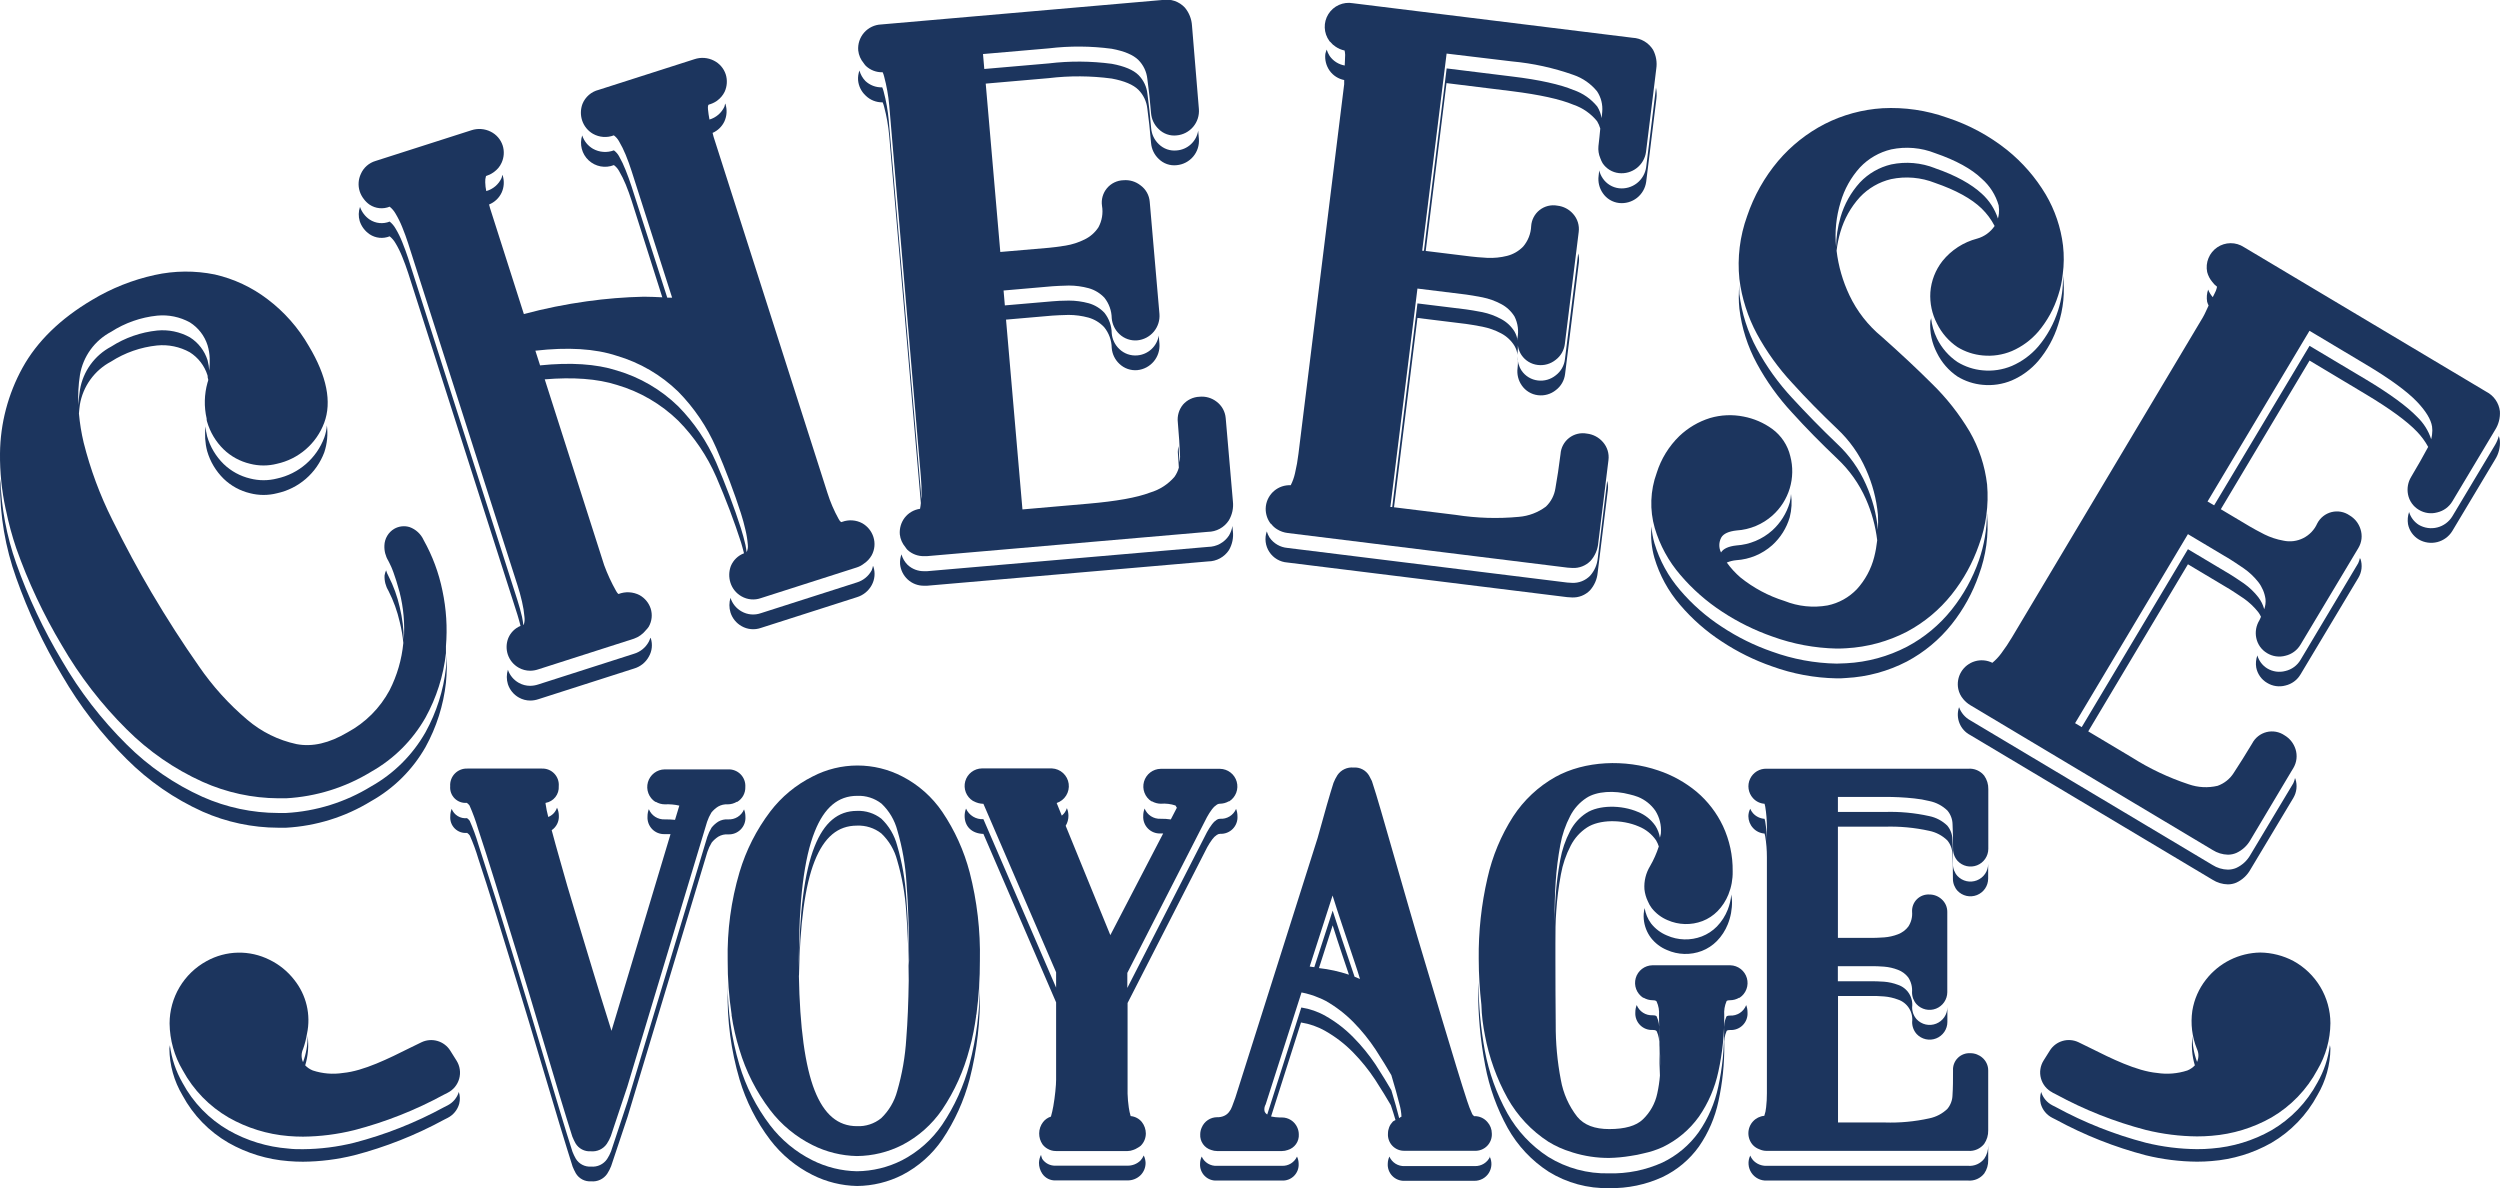 <?xml version="1.0" encoding="UTF-8"?> <svg xmlns="http://www.w3.org/2000/svg" width="1431" height="680" viewBox="0 0 1431 680" fill="none"> <g clip-path="url(#clip0)"> <path d="M3.427 292.094C4.922 299.435 6.878 306.675 9.284 313.77C16.125 333.146 24.885 351.79 35.433 369.423C45.612 387.022 58.089 403.187 72.535 417.491C85.097 430.052 99.83 440.234 116.02 447.544C129.657 453.654 144.416 456.856 159.359 456.946C160.823 456.946 162.287 456.946 163.722 456.946C180.937 455.997 197.648 450.794 212.361 441.802C225.385 434.481 236.167 423.747 243.547 410.754C249.839 399.352 253.82 386.819 255.26 373.876C255.26 372.528 255.26 371.239 255.26 369.892C256.145 359.237 255.464 348.51 253.24 338.052C251.176 327.917 247.551 318.164 242.493 309.142C241.719 307.424 240.607 305.88 239.223 304.602C237.84 303.324 236.213 302.337 234.44 301.702C232.986 301.257 231.456 301.115 229.944 301.287C228.433 301.458 226.973 301.938 225.655 302.698C223.997 303.68 222.613 305.065 221.63 306.723C220.648 308.382 220.098 310.261 220.033 312.188C219.879 315.274 220.654 318.335 222.259 320.975C222.464 321.356 222.756 321.913 222.991 322.44C223.283 322.996 223.606 323.699 223.957 324.461L224.455 325.662C224.718 326.306 224.982 326.98 225.245 327.742C225.509 328.503 225.89 329.558 226.241 330.671L226.885 332.604C227.471 334.479 228.086 336.558 228.73 338.99C230.974 347.815 231.785 356.943 231.131 366.026C231.131 366.201 231.131 366.377 231.131 366.553C231.103 360.167 230.327 353.806 228.818 347.601C227.417 341.388 225.243 335.376 222.346 329.704C221.776 328.675 221.324 327.584 220.999 326.453C220.577 327.386 220.282 328.371 220.121 329.382C219.967 332.468 220.742 335.529 222.346 338.169C225.243 343.841 227.417 349.854 228.818 356.066C229.812 359.991 230.497 363.986 230.868 368.017C229.97 377.442 227.308 386.613 223.02 395.053C217.546 405.266 209.197 413.647 199.008 419.16C188.378 425.458 178.744 427.655 169.725 425.927C159.301 423.688 149.599 418.886 141.496 411.954C130.917 403.003 121.589 392.668 113.765 381.228C104.629 368.222 95.551 354.104 86.796 339.283C79.387 326.746 71.832 312.715 64.306 297.572C57.228 283.464 51.719 268.622 47.879 253.312C46.579 247.849 45.679 242.298 45.184 236.704C45.36 235.005 45.448 233.277 45.712 231.637C46.592 226.432 48.659 221.501 51.752 217.224C54.844 212.947 58.879 209.439 63.545 206.973C71.489 201.881 80.515 198.721 89.9 197.746C96.397 197.115 102.933 198.474 108.641 201.642C113.448 204.676 117.027 209.315 118.743 214.735C118.978 215.351 118.743 216.112 119.065 216.757C119.387 217.401 119.065 218.25 118.773 219.041C116.909 225.729 116.738 232.775 118.275 239.545V239.545C118.275 240.102 118.275 240.746 118.509 241.303C120.237 247.324 123.496 252.794 127.967 257.179C132.186 261.257 137.426 264.121 143.136 265.468C148.179 266.761 153.467 266.761 158.51 265.468C164.618 264.136 170.296 261.293 175.023 257.2C179.75 253.106 183.375 247.892 185.567 242.035C190.018 230.143 187.09 215.321 176.782 198.098C170.778 187.62 162.708 178.472 153.063 171.208C144.156 164.422 133.903 159.619 122.989 157.119C111.607 154.803 99.865 154.903 88.523 157.412C75.888 160.184 63.791 165.003 52.71 171.677C34.584 182.398 21.172 195.462 12.885 210.517C4.606 225.546 0.179 242.393 0.001 259.551C-0.102 270.212 0.978 280.851 3.222 291.274C3.281 291.567 3.368 291.83 3.427 292.094ZM118.802 206.182C117.086 200.762 113.507 196.123 108.699 193.089C102.991 189.921 96.455 188.562 89.958 189.193C80.573 190.168 71.547 193.328 63.603 198.42C58.938 200.886 54.903 204.394 51.81 208.671C48.718 212.948 46.651 217.879 45.77 223.084C45.296 225.992 44.993 228.927 44.862 231.871V231.871C44.565 226.085 44.869 220.283 45.77 214.56C46.651 209.359 48.718 204.432 51.811 200.159C54.903 195.887 58.939 192.385 63.603 189.926C71.54 184.813 80.569 181.642 89.958 180.67C96.452 180.043 102.983 181.39 108.699 184.536C113.507 187.57 117.086 192.209 118.802 197.629C119.549 200.102 119.963 202.663 120.032 205.245C120.101 207.553 120.013 209.862 119.768 212.158V212.158C119.655 210.138 119.331 208.135 118.802 206.182V206.182Z" fill="#1C355E"></path> <path d="M158.567 273.904C153.524 275.197 148.236 275.197 143.193 273.904C137.483 272.556 132.243 269.692 128.024 265.614C123.553 261.229 120.294 255.759 118.566 249.738C118.077 247.889 117.783 245.995 117.687 244.085C117.076 248.794 117.375 253.577 118.566 258.174C120.294 264.195 123.553 269.665 128.024 274.05C132.243 278.128 137.483 280.992 143.193 282.339C148.236 283.633 153.524 283.633 158.567 282.339C164.675 281.008 170.353 278.165 175.08 274.071C179.807 269.977 183.432 264.764 185.624 258.906C187.274 253.948 187.784 248.682 187.117 243.499C186.923 245.878 186.421 248.221 185.624 250.47C183.432 256.328 179.807 261.541 175.08 265.635C170.353 269.729 164.675 272.572 158.567 273.904Z" fill="#1C355E"></path> <path d="M243.548 419.16C236.17 432.148 225.387 442.874 212.361 450.18C197.656 459.193 180.942 464.407 163.722 465.353C162.258 465.353 160.794 465.353 159.359 465.353C144.431 465.328 129.672 462.196 116.02 456.155C99.837 448.872 85.105 438.72 72.535 426.19C58.09 411.887 45.613 395.722 35.434 378.123C24.886 360.49 16.125 341.846 9.284 322.469C3.811 306.927 0.75 290.638 0.206 274.168C0.206 274.988 0.03 275.779 0.03 276.599C-0.085 295.075 3.047 313.427 9.284 330.818C16.125 350.194 24.886 368.838 35.434 386.471C45.613 404.07 58.09 420.235 72.535 434.538C85.097 447.1 99.83 457.282 116.02 464.591C129.672 470.632 144.431 473.764 159.359 473.789C160.823 473.789 162.287 473.789 163.722 473.789C180.942 472.843 197.656 467.629 212.361 458.616C225.379 451.326 236.162 440.621 243.548 427.655C249.84 416.253 253.82 403.721 255.261 390.777C255.762 385.54 255.899 380.274 255.671 375.018C255.671 377.449 255.495 379.881 255.261 382.341C253.812 395.265 249.832 407.776 243.548 419.16V419.16Z" fill="#1C355E"></path> <path d="M372.274 365.059C372.033 365.857 371.719 366.631 371.337 367.373C370.448 369.017 369.243 370.469 367.79 371.645C366.338 372.821 364.667 373.699 362.875 374.227L308.028 391.802C306.543 392.288 304.992 392.545 303.43 392.563C301.163 392.561 298.935 391.976 296.959 390.864C294.023 389.223 291.801 386.551 290.721 383.366C289.887 386.056 289.887 388.936 290.721 391.626C291.785 394.892 294.044 397.633 297.046 399.3C299.023 400.412 301.251 400.997 303.518 400.999C305.081 400.992 306.633 400.735 308.115 400.238L362.962 382.663C364.755 382.135 366.426 381.257 367.878 380.081C369.33 378.905 370.536 377.453 371.425 375.809C372.32 374.247 372.881 372.516 373.072 370.726C373.264 368.936 373.082 367.126 372.538 365.41C372.538 365.41 372.304 365.205 372.274 365.059Z" fill="#1C355E"></path> <path d="M499.685 323.963C499.517 324.836 499.262 325.69 498.924 326.512C497.119 329.831 494.078 332.304 490.461 333.395L435.556 350.97C433.743 351.613 431.813 351.857 429.898 351.685C427.982 351.514 426.127 350.93 424.457 349.974C421.434 348.277 419.172 345.49 418.132 342.183C417.297 344.923 417.297 347.849 418.132 350.589C419.181 353.909 421.453 356.705 424.487 358.41C426.156 359.366 428.012 359.949 429.927 360.121C431.842 360.293 433.772 360.049 435.585 359.406L490.491 341.831C494.107 340.74 497.148 338.267 498.953 334.948C499.832 333.346 500.373 331.582 500.544 329.764C500.716 327.945 500.513 326.111 499.949 324.373C499.949 324.373 499.744 324.11 499.685 323.963Z" fill="#1C355E"></path> <path d="M418.337 323.992C417.194 327.06 417.112 330.422 418.103 333.542C419.151 336.861 421.423 339.657 424.457 341.362C426.126 342.318 427.982 342.902 429.897 343.074C431.813 343.245 433.743 343.001 435.555 342.358L490.461 324.783C491.917 324.321 493.276 323.596 494.473 322.645C496.306 321.432 497.83 319.807 498.924 317.9C499.802 316.299 500.343 314.534 500.515 312.716C500.686 310.897 500.483 309.063 499.919 307.326C498.855 304.015 496.587 301.224 493.565 299.505C491.821 298.57 489.901 298.014 487.928 297.872C485.955 297.731 483.974 298.008 482.115 298.685L481.442 298.86C480.831 298.36 480.341 297.73 480.007 297.015C477.381 292.284 475.242 287.299 473.623 282.135L408.469 78.355C408.234 77.593 408.088 76.832 407.883 76.07C410.857 74.773 413.26 72.442 414.647 69.509C416.071 66.388 416.29 62.851 415.262 59.579C415.262 59.579 415.116 59.403 415.086 59.286C414.982 59.891 414.835 60.488 414.647 61.073C413.826 62.836 412.639 64.404 411.165 65.671C409.69 66.939 407.962 67.878 406.097 68.425C405.745 66.492 405.423 64.558 405.247 62.567C405.072 60.575 405.423 59.96 405.745 59.872C407.239 59.468 408.661 58.835 409.962 57.997L410.577 57.558C411.464 56.904 412.27 56.147 412.978 55.302C413.698 54.455 414.308 53.52 414.794 52.52C416.217 49.389 416.436 45.843 415.409 42.561C414.851 40.86 413.961 39.287 412.79 37.934C411.618 36.581 410.189 35.475 408.586 34.681C406.896 33.822 405.053 33.308 403.163 33.167C401.273 33.026 399.373 33.262 397.575 33.861L342.67 51.436C340.592 51.949 338.666 52.95 337.051 54.356C335.437 55.761 334.181 57.532 333.387 59.52C332.283 62.526 332.211 65.813 333.182 68.864C334.234 72.125 336.456 74.88 339.419 76.597C341.224 77.613 343.23 78.219 345.295 78.371C347.36 78.522 349.433 78.217 351.367 77.476C352.568 78.37 353.566 79.508 354.295 80.815C355.769 83.326 357.061 85.94 358.16 88.636C359.42 91.741 360.532 94.787 361.499 97.834L384.72 170.388C383.842 170.388 382.817 170.388 381.938 170.388L361.44 106.533C360.474 103.604 359.361 100.44 358.102 97.336C357.036 94.602 355.773 91.949 354.324 89.398C353.595 88.09 352.597 86.952 351.396 86.058C349.461 86.791 347.389 87.093 345.325 86.941C343.261 86.789 341.256 86.188 339.449 85.18C336.504 83.475 334.293 80.742 333.241 77.505C332.438 79.987 332.358 82.646 333.01 85.172C333.663 87.697 335.021 89.985 336.925 91.767C338.829 93.549 341.202 94.751 343.764 95.234C346.327 95.718 348.974 95.461 351.396 94.494C352.597 95.388 353.595 96.526 354.324 97.834C355.798 100.345 357.09 102.958 358.19 105.654C359.449 108.759 360.562 111.806 361.528 114.852L379.098 170.183C375.642 170.037 372.275 169.832 368.497 169.832C357.601 170.076 346.728 170.957 335.935 172.468C323.77 174.151 311.721 176.587 299.858 179.762L280.531 119.246C280.297 118.572 280.151 117.752 279.946 117.049C283.103 115.776 285.665 113.36 287.12 110.282C288.538 107.192 288.757 103.684 287.735 100.44C287.665 100.339 287.606 100.231 287.559 100.118C287.454 100.704 287.307 101.282 287.12 101.846C286.293 103.666 285.078 105.283 283.56 106.583C282.043 107.883 280.259 108.836 278.335 109.374V109.374C277.982 107.727 277.786 106.05 277.749 104.366C277.679 103.148 277.828 101.928 278.189 100.763C279.636 100.317 281.009 99.656 282.259 98.8L282.874 98.361C283.771 97.698 284.587 96.931 285.304 96.076V96.076C286.04 95.187 286.65 94.201 287.12 93.147C288.538 90.056 288.757 86.548 287.735 83.305C287.18 81.592 286.287 80.007 285.111 78.643C283.934 77.28 282.496 76.166 280.883 75.367C277.465 73.648 273.506 73.353 269.872 74.547L214.996 92.122C213.122 92.666 211.392 93.618 209.929 94.909C208.466 96.2 207.306 97.799 206.533 99.591C205.088 102.705 204.859 106.246 205.889 109.521C206.41 111.11 207.202 112.597 208.232 113.915V113.915C209.161 115.172 210.289 116.27 211.57 117.166C213.248 118.271 215.169 118.953 217.169 119.151C219.168 119.35 221.186 119.061 223.049 118.308C224.397 119.396 225.529 120.728 226.387 122.233C227.884 124.732 229.177 127.347 230.252 130.054C231.512 133.159 232.654 136.235 233.62 139.281L296.198 334.977C297.164 337.906 298.072 341.216 298.804 344.409C299.492 347.298 299.961 350.236 300.209 353.196C300.411 354.704 300.261 356.238 299.77 357.678H299.565C299.331 356.154 299.184 354.748 298.804 353.079C298.072 349.857 297.164 346.723 296.198 343.647L233.62 147.775C232.654 144.846 231.512 141.683 230.252 138.578C229.177 135.871 227.884 133.256 226.387 130.757C225.529 129.251 224.397 127.92 223.049 126.832C221.184 127.583 219.165 127.869 217.165 127.665C215.165 127.461 213.245 126.773 211.57 125.66C209.002 123.906 207.071 121.368 206.065 118.425C205.174 121.048 205.113 123.881 205.889 126.539C206.895 129.617 208.893 132.275 211.57 134.096C213.245 135.209 215.165 135.897 217.165 136.101C219.165 136.305 221.184 136.019 223.049 135.268C224.397 136.356 225.529 137.687 226.387 139.193C227.884 141.691 229.177 144.307 230.252 147.014C231.512 150.119 232.654 153.194 233.62 156.211L296.198 351.937C296.842 353.987 297.398 356.125 297.955 358.263C294.798 359.564 292.282 362.059 290.956 365.206C289.77 368.189 289.656 371.492 290.634 374.549C291.697 377.815 293.957 380.557 296.959 382.224C298.935 383.335 301.163 383.92 303.431 383.923C304.994 383.916 306.546 383.659 308.028 383.161L362.875 365.586C365.56 364.638 367.925 362.953 369.698 360.724V360.724C370.308 360.115 370.858 359.448 371.338 358.732C372.233 357.17 372.793 355.44 372.985 353.65C373.177 351.86 372.995 350.05 372.45 348.334C371.372 345.067 369.103 342.327 366.096 340.659C364.247 339.699 362.214 339.145 360.133 339.034C358.053 338.923 355.973 339.257 354.031 340.015C354.031 340.015 353.446 339.722 352.597 338.17C349.953 333.477 347.691 328.579 345.832 323.524L311.805 217.137C327.97 215.79 341.938 216.757 353.124 220.33C366.333 224.196 378.397 231.236 388.263 240.834C397.432 250.147 404.807 261.069 410.021 273.055C415.526 285.826 420.299 298.421 424.164 310.46C424.808 312.481 425.306 314.619 425.863 316.699C424.176 317.335 422.638 318.311 421.344 319.565C420.049 320.82 419.026 322.327 418.337 323.992V323.992ZM409.962 264.795C404.749 252.809 397.373 241.887 388.205 232.574C378.338 222.975 366.275 215.936 353.065 212.07C341.352 208.291 326.447 207.354 309.141 209.141L306.447 200.734C324.954 198.625 340.649 199.533 353.065 203.663C366.27 207.541 378.331 214.578 388.205 224.167C397.373 233.48 404.749 244.403 409.962 256.388C415.467 269.159 420.24 281.754 424.106 293.822C425.072 296.751 425.921 299.974 426.683 303.254C427.366 306.065 427.826 308.924 428.059 311.807C428.239 313.261 427.995 314.736 427.356 316.055C427.151 314.678 427.034 313.36 426.683 311.866C425.921 308.585 425.072 305.451 424.106 302.405C420.182 290.161 415.409 277.566 409.962 264.795Z" fill="#1C355E"></path> <path d="M703.463 306.535C702.161 308.519 700.389 310.151 698.305 311.285C696.221 312.419 693.888 313.021 691.516 313.037L530.664 326.951H529.112C525.587 327.047 522.162 325.765 519.566 323.377C517.871 321.699 516.64 319.61 515.994 317.314C515.335 319.101 515.065 321.009 515.203 322.909C515.534 326.273 517.087 329.399 519.566 331.696C522.162 334.084 525.587 335.366 529.112 335.269H530.664L691.516 321.356C693.888 321.34 696.221 320.738 698.305 319.604C700.389 318.469 702.161 316.838 703.463 314.853C705.364 311.579 706.145 307.774 705.689 304.016L705.425 301.086C705.122 303.01 704.456 304.859 703.463 306.535V306.535Z" fill="#1C355E"></path> <path d="M526.626 291.244C523.146 291.731 519.993 293.56 517.842 296.341C515.76 299.079 514.769 302.492 515.06 305.919C515.361 308.566 516.441 311.064 518.164 313.095C518.542 313.69 518.973 314.248 519.452 314.765C522.048 317.153 525.473 318.435 528.998 318.339H530.55L691.402 304.425C693.774 304.409 696.107 303.807 698.191 302.673C700.275 301.538 702.047 299.907 703.349 297.922C705.307 294.657 706.14 290.84 705.721 287.055L701.592 239.34C701.438 237.471 700.885 235.657 699.971 234.02C699.056 232.383 697.802 230.96 696.292 229.849C693.517 227.732 690.042 226.747 686.57 227.096C684.768 227.17 682.999 227.61 681.373 228.391C679.747 229.171 678.297 230.276 677.112 231.636C675.973 233.033 675.127 234.646 674.624 236.377C674.121 238.108 673.971 239.922 674.183 241.712C674.828 248.918 675.237 255.479 675.472 261.455C675.456 262.546 675.348 263.633 675.15 264.706C674.974 261.777 674.798 258.584 674.564 255.362C674.308 256.467 674.181 257.597 674.183 258.731C674.476 262.011 674.564 264.589 674.769 267.694C674.242 269.57 673.4 271.343 672.28 272.937C668.597 277.215 663.757 280.338 658.341 281.929C650.698 284.858 638.751 286.938 622.88 288.315L585.251 291.595L575.851 182.954L602.206 180.669C604.314 180.493 607.477 180.376 611.635 180.259C615.473 180.263 619.293 180.775 622.997 181.782C626.432 182.748 629.54 184.631 631.987 187.23C634.749 190.606 636.287 194.819 636.35 199.181C636.632 202.649 638.199 205.887 640.742 208.261C642.099 209.562 643.718 210.556 645.491 211.177C647.264 211.799 649.149 212.033 651.02 211.864C654.678 211.493 658.046 209.709 660.408 206.892C662.771 204.074 663.941 200.446 663.671 196.779L663.261 192.093C662.775 195.076 661.307 197.812 659.09 199.866C656.872 201.92 654.032 203.174 651.02 203.428C649.149 203.597 647.264 203.363 645.491 202.742C643.718 202.12 642.099 201.126 640.742 199.826C638.199 197.451 636.632 194.213 636.35 190.745C636.285 186.484 634.813 182.365 632.162 179.029C629.716 176.43 626.608 174.546 623.172 173.58C619.469 172.573 615.648 172.061 611.811 172.057C607.652 172.057 604.49 172.292 602.381 172.467L575.178 174.811L574.446 166.287L602.381 163.856C604.49 163.68 607.652 163.563 611.811 163.446C615.648 163.45 619.469 163.962 623.172 164.969C626.608 165.934 629.716 167.818 632.162 170.417C634.813 173.753 636.285 177.873 636.35 182.133C636.636 185.609 638.201 188.855 640.742 191.243C642.104 192.533 643.725 193.519 645.497 194.135C647.269 194.751 649.152 194.984 651.02 194.817C654.684 194.46 658.061 192.68 660.426 189.859C662.791 187.038 663.956 183.402 663.671 179.732L658.107 115.554C657.971 113.688 657.429 111.874 656.519 110.24C655.608 108.606 654.351 107.19 652.836 106.093C650.077 103.911 646.589 102.863 643.085 103.164C641.278 103.211 639.501 103.64 637.873 104.425C636.244 105.21 634.801 106.332 633.638 107.716C632.476 109.101 631.62 110.717 631.128 112.457C630.637 114.196 630.52 116.021 630.786 117.81C631.51 122.046 630.777 126.404 628.707 130.171C626.742 133.145 624.01 135.533 620.8 137.083C617.355 138.792 613.673 139.977 609.878 140.598C605.759 141.243 602.625 141.653 600.478 141.828L572.571 144.23L564.226 47.862L600.302 44.727C612.28 43.289 624.392 43.368 636.35 44.962C643.583 46.309 648.707 48.477 651.635 51.406C654.506 54.306 656.303 58.097 656.731 62.156C657.551 68.014 658.253 74.663 658.868 81.869C659.155 85.345 660.72 88.591 663.261 90.979C664.595 92.301 666.207 93.308 667.981 93.927C669.754 94.545 671.643 94.759 673.51 94.552C677.186 94.224 680.585 92.459 682.97 89.641C685.354 86.823 686.532 83.178 686.248 79.496L685.838 74.781C685.363 77.784 683.887 80.539 681.649 82.597C679.411 84.656 676.542 85.896 673.51 86.116C671.653 86.306 669.777 86.084 668.016 85.466C666.255 84.848 664.651 83.85 663.319 82.543C660.779 80.155 659.213 76.909 658.927 73.433C658.312 66.227 657.609 59.637 656.789 53.72C656.361 49.662 654.564 45.87 651.694 42.97C648.766 40.041 643.641 37.873 636.408 36.526C624.431 34.927 612.3 34.849 600.302 36.291L563.406 39.484L562.674 30.931L600.302 27.68C612.28 26.242 624.392 26.321 636.35 27.914C643.583 29.262 648.707 31.429 651.635 34.358C654.506 37.258 656.303 41.05 656.731 45.108C657.551 50.967 658.263 57.538 658.868 64.821C659.155 68.297 660.72 71.543 663.261 73.931C664.595 75.254 666.207 76.261 667.981 76.879C669.754 77.497 671.643 77.711 673.51 77.505C677.186 77.176 680.585 75.412 682.97 72.593C685.354 69.775 686.532 66.13 686.248 62.449L682.295 14.645C682.069 10.886 680.654 7.295 678.254 4.393C676.623 2.628 674.575 1.301 672.299 0.533C670.022 -0.235 667.589 -0.418 665.223 -0.001L504.371 14.001C502.517 14.077 500.698 14.528 499.023 15.328C497.348 16.127 495.852 17.257 494.626 18.651C493.4 20.044 492.469 21.671 491.889 23.435C491.309 25.198 491.093 27.061 491.253 28.91C491.553 31.566 492.633 34.073 494.357 36.116V36.116C494.727 36.69 495.148 37.229 495.616 37.727C498.178 40.138 501.587 41.443 505.103 41.359H505.25C505.597 42.132 505.872 42.936 506.07 43.761C507.518 49.183 508.497 54.72 508.998 60.31L527.095 272.761C527.435 276.49 527.562 280.236 527.476 283.98C527.428 284.56 527.35 285.136 527.241 285.708C527.241 284.243 527.241 282.779 527.095 281.373L508.735 68.951C508.234 63.361 507.254 57.824 505.806 52.402C505.608 51.577 505.334 50.773 504.986 50H504.84C501.323 50.084 497.915 48.779 495.352 46.368C493.731 44.685 492.562 42.62 491.955 40.363C491.299 42.141 491.03 44.038 491.165 45.928C491.475 49.292 493.019 52.422 495.499 54.716C496.759 55.963 498.255 56.946 499.899 57.61C501.542 58.274 503.302 58.604 505.074 58.582H505.221C505.568 59.356 505.843 60.16 506.04 60.984C507.488 66.407 508.468 71.944 508.969 77.534L527.095 287.963C527.002 289.065 526.846 290.16 526.626 291.244V291.244Z" fill="#1C355E"></path> <path d="M890.494 214.852C889.069 216.003 887.428 216.856 885.667 217.359C883.906 217.862 882.062 218.006 880.244 217.781C878.385 217.562 876.594 216.947 874.993 215.977C873.392 215.007 872.017 213.704 870.962 212.157C869.351 209.711 868.542 206.824 868.648 203.897C868.924 206.174 868.924 208.475 868.648 210.751C868.198 214.217 869.054 217.725 871.05 220.593C872.105 222.14 873.479 223.443 875.081 224.413C876.682 225.383 878.473 225.998 880.332 226.217C882.15 226.442 883.994 226.298 885.755 225.795C887.515 225.292 889.157 224.439 890.581 223.288C892.035 222.19 893.251 220.809 894.157 219.228C895.063 217.648 895.639 215.9 895.852 214.091L903.759 150.118C903.964 148.428 903.824 146.714 903.349 145.08L895.764 205.655C895.552 207.464 894.975 209.212 894.069 210.793C893.163 212.373 891.947 213.754 890.494 214.852V214.852Z" fill="#1C355E"></path> <path d="M914.566 319.453C914.223 323.205 912.683 326.748 910.174 329.558C908.841 330.926 907.233 331.996 905.456 332.698C903.68 333.4 901.774 333.717 899.866 333.63C898.936 333.626 898.008 333.567 897.085 333.454L736.877 313.624C734.864 313.444 732.914 312.827 731.164 311.815C729.414 310.803 727.906 309.421 726.745 307.765C726.034 306.647 725.482 305.434 725.106 304.163C724.431 306.109 724.214 308.185 724.469 310.229C724.724 312.273 725.445 314.232 726.577 315.953C727.709 317.674 729.222 319.112 730.997 320.155C732.773 321.199 734.765 321.82 736.819 321.972L897.026 341.802C897.949 341.915 898.878 341.974 899.808 341.978C901.716 342.065 903.621 341.748 905.397 341.046C907.174 340.344 908.782 339.274 910.115 337.906C912.625 335.096 914.165 331.553 914.508 327.801L920.364 280.231C920.538 278.561 920.399 276.872 919.955 275.252L914.566 319.453Z" fill="#1C355E"></path> <path d="M942.268 95.665C941.764 99.306 939.861 102.606 936.962 104.865C934.064 107.124 930.4 108.163 926.748 107.763C924.88 107.548 923.08 106.932 921.473 105.956C919.866 104.98 918.488 103.668 917.436 102.109C916.483 100.722 915.789 99.174 915.386 97.54C915.24 98.682 915.181 99.561 915.035 100.733C914.595 104.188 915.45 107.684 917.436 110.545C918.488 112.104 919.866 113.416 921.473 114.392C923.08 115.368 924.88 115.984 926.748 116.199C930.4 116.599 934.064 115.56 936.962 113.301C939.861 111.042 941.764 107.742 942.268 104.101L948.124 56.532C948.388 54.414 948.309 52.268 947.89 50.176L942.268 95.665Z" fill="#1C355E"></path> <path d="M908.299 248.186C906.528 247.86 904.707 247.912 902.958 248.34C901.208 248.767 899.568 249.561 898.146 250.667C896.725 251.774 895.553 253.169 894.709 254.76C893.865 256.352 893.367 258.105 893.248 259.903C892.35 267.069 891.374 273.591 890.32 279.469C889.721 283.482 887.805 287.181 884.873 289.985C880.365 293.359 874.995 295.39 869.382 295.843C857.367 296.975 845.258 296.601 833.335 294.73L797.932 290.366L811.344 181.987L839.192 185.414C841.329 185.678 844.404 186.235 848.504 186.996C852.264 187.74 855.895 189.033 859.28 190.833C862.423 192.499 865.063 194.977 866.923 198.01C867.831 199.585 868.409 201.329 868.621 203.136C868.591 202.775 868.591 202.413 868.621 202.052C868.897 199.727 868.897 197.377 868.621 195.051C868.564 196.465 868.732 197.879 869.119 199.24C869.492 200.68 870.106 202.047 870.934 203.282C871.985 204.833 873.359 206.139 874.961 207.109C876.563 208.08 878.356 208.693 880.217 208.906C882.035 209.131 883.879 208.987 885.639 208.484C887.4 207.981 889.042 207.128 890.466 205.977C891.922 204.881 893.14 203.501 894.046 201.92C894.952 200.339 895.528 198.59 895.737 196.78L903.643 132.836C903.893 130.975 903.738 129.082 903.187 127.287C902.636 125.492 901.703 123.838 900.452 122.438C898.151 119.796 894.943 118.113 891.462 117.722C889.691 117.391 887.871 117.44 886.12 117.866C884.37 118.291 882.73 119.085 881.31 120.193C879.889 121.3 878.721 122.698 877.881 124.292C877.041 125.886 876.55 127.64 876.44 129.439C876.268 133.75 874.648 137.878 871.842 141.155C869.335 143.735 866.163 145.57 862.677 146.457C858.966 147.391 855.138 147.776 851.315 147.599C847.127 147.336 843.965 147.101 841.827 146.808L816.087 143.645L827.976 47.569L865.458 52.197C881.242 54.189 893.072 56.767 900.598 59.93C905.927 61.742 910.637 65.021 914.185 69.391C914.97 70.703 915.58 72.111 916.001 73.58C915.65 76.919 915.415 79.995 914.947 83.656C914.715 85.993 915.078 88.351 916.001 90.51C916.349 91.53 916.801 92.511 917.348 93.439C918.396 95.002 919.772 96.317 921.38 97.294C922.989 98.27 924.79 98.884 926.66 99.093C930.312 99.493 933.976 98.454 936.874 96.195C939.773 93.936 941.676 90.636 942.18 86.995L947.012 47.862L948.036 39.426C948.618 35.693 947.981 31.872 946.221 28.53V28.53C944.973 26.516 943.256 24.834 941.215 23.63C939.175 22.426 936.874 21.735 934.508 21.617L774.388 1.845C771.694 1.364 768.917 1.701 766.416 2.812C763.914 3.924 761.803 5.759 760.354 8.082C758.905 10.405 758.184 13.108 758.285 15.844C758.385 18.58 759.302 21.223 760.918 23.433C760.918 23.638 761.387 23.843 761.563 24.077C762.383 25.115 763.373 26.007 764.491 26.714C766.043 27.787 767.796 28.534 769.645 28.91C769.824 29.73 769.932 30.563 769.967 31.4C769.967 33.509 769.732 35.706 769.703 37.844C769.703 37.844 769.703 37.581 769.703 37.493C767.98 37.199 766.331 36.566 764.854 35.63C763.376 34.695 762.098 33.477 761.094 32.045C760.364 30.907 759.792 29.675 759.396 28.383C759.08 29.173 758.826 29.986 758.634 30.814C758.229 34.23 759.105 37.675 761.094 40.481C763.087 43.251 766.061 45.158 769.41 45.812C769.41 46.632 769.41 47.393 769.41 48.184L743.231 259.785C742.789 263.51 742.134 267.207 741.269 270.858C740.745 273.247 739.919 275.56 738.81 277.741C735.366 277.581 731.989 278.726 729.351 280.946C726.713 283.167 725.009 286.3 724.578 289.721C724.168 293.114 725.034 296.539 727.009 299.329C727.009 299.563 727.536 299.768 727.711 300.002C728.605 301.171 729.707 302.164 730.962 302.932C732.831 304.111 734.944 304.852 737.14 305.099L897.348 324.929C898.271 325.043 899.2 325.101 900.13 325.105C902.038 325.193 903.943 324.875 905.719 324.174C907.496 323.472 909.104 322.402 910.437 321.034C912.946 318.223 914.486 314.681 914.83 310.928L920.686 263.359C920.922 261.507 920.759 259.627 920.208 257.844C919.658 256.06 918.732 254.415 917.494 253.019C915.148 250.307 911.864 248.581 908.299 248.186V248.186ZM868.621 194.993C868.427 193.164 867.848 191.397 866.923 189.808C865.063 186.775 862.423 184.297 859.28 182.632C855.902 180.791 852.271 179.458 848.504 178.677C844.404 177.916 841.329 177.359 839.192 177.096L811.344 173.669L796.907 290.219H795.853L811.344 165.174L839.192 168.601C841.329 168.865 844.404 169.421 848.504 170.183C852.265 170.938 855.896 172.241 859.28 174.049C862.422 175.703 865.062 178.172 866.923 181.197C868.847 185.056 869.425 189.449 868.562 193.675C868.504 194.114 868.65 194.524 868.621 194.993ZM914.273 60.985C910.725 56.614 906.015 53.335 900.686 51.523C893.072 48.36 881.242 45.665 865.546 43.791L828.064 39.163L815.062 143.528H814.067L828.035 30.668L865.458 35.15C877.445 36.251 889.249 38.839 900.598 42.853C905.927 44.665 910.637 47.944 914.185 52.314C916.46 55.775 917.493 59.906 917.114 64.031C917.114 65.115 916.821 66.491 916.733 67.605C916.377 65.252 915.539 62.999 914.273 60.985Z" fill="#1C355E"></path> <path d="M1137.35 293.851C1137.29 302.986 1135.74 312.049 1132.75 320.682C1129.19 330.906 1123.92 340.453 1117.17 348.919C1110.19 357.694 1101.46 364.933 1091.55 370.184C1080.79 375.785 1068.96 379.012 1056.85 379.646C1055.04 379.646 1053.19 379.851 1051.32 379.851C1038.69 379.626 1026.2 377.31 1014.33 372.996C1004.21 369.488 994.571 364.726 985.635 358.819C976.665 352.997 968.586 345.902 961.652 337.759C954.936 329.959 949.946 320.825 947.011 310.957C946.112 307.842 945.543 304.642 945.313 301.408C944.757 307.457 945.333 313.556 947.011 319.393C949.946 329.261 954.936 338.395 961.652 346.195C968.586 354.338 976.665 361.432 985.635 367.255C994.571 373.162 1004.21 377.924 1014.33 381.432C1026.18 385.74 1038.66 388.056 1051.26 388.287C1053.13 388.287 1054.98 388.287 1056.79 388.082C1068.9 387.443 1080.73 384.228 1091.49 378.65C1101.4 373.38 1110.12 366.132 1117.12 357.355C1123.86 348.888 1129.13 339.342 1132.69 329.118C1136.81 318.019 1138.42 306.145 1137.41 294.349C1137.37 294.185 1137.35 294.019 1137.35 293.851V293.851Z" fill="#1C355E"></path> <path d="M1178.08 177.593C1175.7 185.177 1171.83 192.214 1166.72 198.302C1162.59 203.12 1157.41 206.936 1151.58 209.463C1146.31 211.668 1140.58 212.534 1134.89 211.982C1129.77 211.524 1124.82 209.891 1120.43 207.207C1115.41 203.813 1111.38 199.168 1108.71 193.733C1106.92 190.054 1105.78 186.088 1105.35 182.016C1105.35 182.69 1104.94 183.364 1104.91 184.067C1104.51 190.288 1105.82 196.499 1108.71 202.022C1111.38 207.458 1115.41 212.103 1120.43 215.497C1124.82 218.18 1129.77 219.814 1134.89 220.271C1140.58 220.823 1146.31 219.958 1151.58 217.752C1157.41 215.226 1162.59 211.41 1166.72 206.592C1171.83 200.504 1175.7 193.466 1178.08 185.883C1181.11 176.797 1182.05 167.146 1180.84 157.646C1181.05 164.403 1180.12 171.147 1178.08 177.593V177.593Z" fill="#1C355E"></path> <path d="M1127.4 246.985C1121.45 236.987 1114.23 227.809 1105.9 219.686C1097.32 211.104 1087.66 202.111 1077.09 192.709C1069.24 186.252 1062.92 178.139 1058.58 168.953C1054.78 160.93 1052.31 152.344 1051.26 143.528C1051.68 139.869 1052.41 136.252 1053.46 132.72C1055.6 125.365 1059.38 118.594 1064.53 112.919C1069.36 107.764 1075.6 104.147 1082.48 102.52C1090.88 100.771 1099.62 101.524 1107.6 104.688C1119.52 108.789 1128.51 113.739 1134.28 119.334C1137.28 122.254 1139.79 125.636 1141.72 129.351C1139.34 132.878 1135.79 135.443 1131.7 136.586C1123.89 138.624 1116.95 143.11 1111.88 149.387C1107.85 154.526 1105.43 160.743 1104.94 167.254C1104.54 173.484 1105.86 179.704 1108.74 185.239C1111.42 190.661 1115.45 195.294 1120.46 198.684C1124.85 201.367 1129.8 203.001 1134.92 203.458C1140.61 204.011 1146.34 203.145 1151.61 200.939C1157.44 198.413 1162.61 194.597 1166.75 189.779C1171.86 183.691 1175.73 176.654 1178.11 169.07C1179.41 165.133 1180.29 161.067 1180.72 156.944V156.944C1181.44 151.503 1181.49 145.993 1180.87 140.541C1179.62 130.218 1176.25 120.266 1170.97 111.308C1165.17 101.577 1157.68 92.958 1148.86 85.853C1138.63 77.696 1127.03 71.436 1114.6 67.371C1102.75 63.133 1090.18 61.292 1077.61 61.952C1066.08 62.653 1054.8 65.713 1044.5 70.944C1034.29 76.201 1025.22 83.405 1017.79 92.151C1009.95 101.47 1003.93 112.182 1000.04 123.727C995.891 135.223 994.38 147.507 995.623 159.668C996.296 165.2 997.503 170.654 999.224 175.954C1000.89 181.188 1003.04 186.257 1005.64 191.097C1011.15 201.268 1017.93 210.697 1025.81 219.159C1033.75 227.946 1042.45 236.733 1051.67 245.521C1058.62 252.038 1064.19 259.887 1068.04 268.603C1071.75 276.814 1074.08 285.583 1074.92 294.555C1075.08 297.423 1075.08 300.298 1074.92 303.166C1074.08 294.195 1071.75 285.425 1068.04 277.214C1064.19 268.499 1058.62 260.649 1051.67 254.133C1042.45 245.345 1033.75 236.382 1025.81 227.77C1017.93 219.299 1011.15 209.86 1005.64 199.68C1000.35 189.936 996.957 179.283 995.623 168.279C995.535 166.523 995.535 164.763 995.623 163.007C995.153 167.564 995.153 172.158 995.623 176.715C996.957 187.719 1000.35 198.372 1005.64 208.116C1011.15 218.296 1017.93 227.734 1025.81 236.206C1033.75 244.994 1042.45 253.781 1051.67 262.569C1058.62 269.085 1064.19 276.935 1068.04 285.65C1071.36 293.155 1073.54 301.112 1074.51 309.259C1074.16 312.508 1073.59 315.729 1072.78 318.896C1071.03 325.725 1067.63 332.02 1062.89 337.232C1058.37 341.97 1052.52 345.219 1046.11 346.547C1037.81 348.018 1029.27 347.135 1021.45 343.999C1012.25 341.124 1003.68 336.543 996.179 330.495C993.268 327.978 990.664 325.127 988.419 322.001C990.165 321.274 992.011 320.82 993.895 320.653C1001.49 320.167 1008.7 317.157 1014.39 312.1C1019.15 307.8 1022.63 302.264 1024.44 296.107C1025.56 291.757 1025.81 287.227 1025.17 282.78C1025.07 284.429 1024.83 286.066 1024.44 287.671C1022.63 293.828 1019.15 299.364 1014.39 303.664C1008.7 308.721 1001.49 311.731 993.895 312.217C989.415 312.715 986.428 314.063 985.11 316.23C984.445 314.898 984.111 313.425 984.136 311.936C984.162 310.447 984.546 308.986 985.256 307.677C986.516 305.48 989.502 304.133 994.041 303.635C1001.64 303.162 1008.86 300.15 1014.54 295.082C1019.22 290.916 1022.65 285.536 1024.45 279.538C1026.25 273.54 1026.36 267.159 1024.76 261.104C1023.27 254.848 1019.61 249.325 1014.42 245.521C1009.53 241.973 1003.91 239.553 997.965 238.432C991.607 237.162 985.035 237.454 978.814 239.282C972.24 241.33 966.228 244.869 961.244 249.622C955.249 255.458 950.801 262.696 948.301 270.682C944.588 280.832 944.198 291.901 947.189 302.288C950.123 312.155 955.113 321.289 961.83 329.089C968.771 337.234 976.848 344.337 985.813 350.179C994.762 356.063 1004.4 360.824 1014.51 364.356C1026.3 368.643 1038.72 370.968 1051.26 371.24C1053.21 371.24 1055.06 371.181 1056.79 371.064C1068.9 370.402 1080.73 367.177 1091.5 361.603C1101.4 356.333 1110.12 349.085 1117.12 340.308C1123.86 331.842 1129.13 322.295 1132.7 312.071C1136.82 300.972 1138.43 289.098 1137.41 277.302C1136.17 266.619 1132.77 256.302 1127.4 246.985V246.985ZM1107.66 96.281C1099.68 93.118 1090.94 92.364 1082.53 94.114C1075.68 95.73 1069.45 99.325 1064.61 104.453C1059.47 110.129 1055.68 116.9 1053.54 124.254C1051.9 129.86 1051.03 135.665 1050.97 141.507C1050.97 141.507 1050.97 141.507 1050.97 141.331C1050.14 132.69 1051.03 123.971 1053.57 115.672C1055.71 108.306 1059.49 101.524 1064.64 95.842C1069.47 90.714 1075.71 87.118 1082.56 85.502C1090.97 83.752 1099.71 84.506 1107.69 87.669C1119.61 91.77 1128.6 96.721 1134.37 102.315C1138.99 106.355 1142.34 111.645 1144.03 117.547C1144.29 119.075 1144.34 120.633 1144.18 122.175C1144.06 123.164 1143.88 124.143 1143.62 125.104V125.104C1141.83 119.63 1138.64 114.721 1134.37 110.868C1128.51 105.449 1119.52 100.382 1107.6 96.281H1107.66Z" fill="#1C355E"></path> <path d="M1313.66 445.376C1313.45 446.384 1313.12 447.367 1312.7 448.305L1288.13 489.313C1286.29 492.612 1283.45 495.239 1280.02 496.811C1278.5 497.451 1276.86 497.78 1275.21 497.778C1272.1 497.709 1269.06 496.787 1266.43 495.113L1127.8 412.335C1124.8 410.692 1122.51 408.002 1121.36 404.778C1120.34 407.773 1120.42 411.038 1121.61 413.974C1122.79 416.911 1124.99 419.323 1127.8 420.771L1266.43 503.548C1269.06 505.223 1272.1 506.144 1275.21 506.214C1276.86 506.216 1278.5 505.887 1280.02 505.247C1283.45 503.675 1286.29 501.048 1288.13 497.749L1312.7 456.741C1313.65 455.134 1314.26 453.341 1314.47 451.483C1314.68 449.625 1314.5 447.743 1313.93 445.962C1313.87 445.698 1313.72 445.551 1313.66 445.376Z" fill="#1C355E"></path> <path d="M1350.8 319.452C1350.58 320.461 1350.26 321.444 1349.83 322.381L1316.8 377.742C1315.86 379.323 1314.62 380.698 1313.14 381.785C1311.66 382.873 1309.98 383.649 1308.19 384.069C1306.43 384.545 1304.6 384.658 1302.79 384.401C1300.99 384.144 1299.26 383.523 1297.71 382.575C1294.99 380.886 1292.99 378.244 1292.11 375.164C1291.3 377.384 1291.08 379.776 1291.47 382.106C1291.82 383.931 1292.56 385.66 1293.64 387.175C1294.71 388.691 1296.1 389.959 1297.71 390.894C1299.26 391.842 1300.99 392.463 1302.79 392.72C1304.6 392.976 1306.43 392.864 1308.19 392.388C1309.98 391.968 1311.66 391.191 1313.14 390.104C1314.62 389.017 1315.86 387.642 1316.8 386.061L1349.95 330.7C1350.91 329.096 1351.52 327.303 1351.73 325.442C1351.93 323.581 1351.74 321.698 1351.15 319.921C1350.97 319.745 1350.85 319.628 1350.8 319.452Z" fill="#1C355E"></path> <path d="M1428.22 254.601L1403.68 295.609C1401.75 298.747 1398.67 301.007 1395.1 301.91C1391.53 302.812 1387.75 302.286 1384.56 300.442C1381.86 298.746 1379.87 296.121 1378.96 293.061C1378.19 295.298 1377.98 297.693 1378.35 300.032C1378.7 301.852 1379.44 303.577 1380.51 305.092C1381.58 306.606 1382.96 307.877 1384.56 308.82C1387.75 310.663 1391.53 311.189 1395.1 310.287C1398.67 309.384 1401.75 307.124 1403.68 303.986L1428.22 262.978C1430.24 259.785 1431.2 256.03 1430.94 252.258C1430.83 251.34 1430.63 250.437 1430.33 249.563C1429.85 251.329 1429.14 253.023 1428.22 254.601V254.601Z" fill="#1C355E"></path> <path d="M1354.31 225.749C1367.95 233.921 1377.73 241.068 1383.42 247.014C1385.96 249.635 1388.14 252.592 1389.89 255.802C1387.08 261.074 1383.82 266.815 1380.11 273.025C1378.3 276.032 1377.68 279.601 1378.35 283.043C1378.7 284.863 1379.44 286.587 1380.51 288.102C1381.58 289.617 1382.96 290.887 1384.56 291.83C1386.12 292.779 1387.86 293.399 1389.68 293.65C1391.49 293.902 1393.34 293.781 1395.1 293.294C1396.87 292.88 1398.55 292.115 1400.02 291.043C1401.49 289.971 1402.74 288.616 1403.68 287.055L1428.22 246.047C1430.24 242.864 1431.19 239.119 1430.94 235.356C1430.65 233.005 1429.79 230.76 1428.43 228.819C1427.08 226.879 1425.26 225.301 1423.15 224.225L1284.41 141.448C1282.14 139.959 1279.48 139.177 1276.76 139.199C1274.04 139.221 1271.39 140.047 1269.15 141.572C1266.9 143.098 1265.15 145.254 1264.13 147.77C1263.1 150.287 1262.84 153.05 1263.38 155.713C1263.92 157.794 1264.92 159.727 1266.31 161.366V161.366C1267.07 162.418 1267.99 163.346 1269.04 164.119C1268.87 164.94 1268.64 165.743 1268.33 166.521C1267.87 167.722 1267.1 168.894 1266.58 170.095C1265.46 168.807 1264.57 167.342 1263.94 165.76C1263.17 167.989 1262.97 170.375 1263.36 172.702C1263.58 173.457 1263.86 174.192 1264.2 174.899C1263.09 177.154 1262.21 179.439 1260.93 181.636L1151.7 364.736C1149.78 367.974 1147.69 371.103 1145.43 374.109C1143.98 376.064 1142.3 377.834 1140.43 379.382C1137.34 377.846 1133.78 377.532 1130.47 378.504C1127.16 379.476 1124.33 381.662 1122.56 384.625C1120.81 387.567 1120.23 391.057 1120.92 394.408C1121.38 396.58 1122.39 398.597 1123.85 400.267V400.267C1124.98 401.599 1126.31 402.737 1127.8 403.635L1266.49 486.53C1269.12 488.21 1272.15 489.142 1275.27 489.225C1276.93 489.218 1278.56 488.879 1280.08 488.229C1283.51 486.656 1286.35 484.029 1288.19 480.73L1311.61 441.45L1312.73 439.605C1313.68 437.998 1314.29 436.206 1314.5 434.348C1314.71 432.489 1314.53 430.607 1313.96 428.826C1312.91 425.493 1310.67 422.666 1307.66 420.888C1306.17 419.869 1304.48 419.177 1302.71 418.86C1300.93 418.542 1299.11 418.606 1297.36 419.046C1295.61 419.486 1293.97 420.293 1292.56 421.414C1291.14 422.534 1289.98 423.942 1289.15 425.545C1285.43 431.755 1281.95 437.262 1278.64 442.329C1276.48 445.796 1273.21 448.428 1269.36 449.798C1263.86 451.099 1258.11 450.794 1252.78 448.92C1241.34 445.148 1230.4 439.973 1220.22 433.512L1195.3 418.632L1252.37 322.996L1276.42 337.349C1278.26 338.462 1280.9 340.278 1284.35 342.563C1287.49 344.772 1290.29 347.426 1292.67 350.442C1293.25 351.256 1293.76 352.119 1294.19 353.02C1293.84 353.723 1293.69 354.367 1293.25 355.099C1291.42 358.085 1290.78 361.652 1291.47 365.088C1291.83 366.91 1292.57 368.635 1293.64 370.15C1294.72 371.664 1296.1 372.934 1297.7 373.875C1299.26 374.82 1300.99 375.436 1302.8 375.688C1304.6 375.94 1306.43 375.822 1308.19 375.34C1309.98 374.92 1311.66 374.143 1313.14 373.056C1314.62 371.969 1315.86 370.593 1316.8 369.013L1349.95 313.652C1350.91 312.048 1351.52 310.255 1351.73 308.394C1351.93 306.533 1351.73 304.65 1351.15 302.873C1350.11 299.556 1347.88 296.745 1344.88 294.993C1343.39 293.965 1341.7 293.265 1339.93 292.943C1338.15 292.62 1336.32 292.681 1334.57 293.122C1332.82 293.563 1331.18 294.374 1329.77 295.5C1328.35 296.626 1327.19 298.041 1326.37 299.651C1324.77 303.263 1321.96 306.211 1318.44 307.998C1314.91 309.786 1310.88 310.303 1307.02 309.463C1303.22 308.792 1299.54 307.578 1296.09 305.861C1292.4 303.957 1289.62 302.463 1287.78 301.35L1271.2 291.478L1321.98 206.387L1354.31 225.749ZM1292.67 341.86C1290.3 338.823 1287.49 336.149 1284.35 333.922C1280.9 331.578 1278.26 329.821 1276.42 328.708L1252.37 314.355L1191.58 416.201L1187.78 413.946L1252.37 305.743L1276.42 320.096C1278.26 321.209 1280.9 323.025 1284.35 325.339C1287.5 327.53 1290.3 330.175 1292.67 333.189C1294.85 336.001 1296.26 339.332 1296.77 342.856C1296.97 344.839 1296.72 346.841 1296.04 348.714V348.714C1295.37 346.233 1294.22 343.906 1292.67 341.86V341.86ZM1321.95 189.339L1354.4 208.73C1368.04 216.873 1377.82 224.02 1383.5 229.966C1388.57 235.298 1391.47 240.072 1392.11 244.144C1392.32 245.64 1392.32 247.158 1392.11 248.654C1392.01 249.582 1391.84 250.502 1391.61 251.408V251.408C1390.03 246.527 1387.25 242.118 1383.53 238.578C1377.88 232.72 1368.07 225.485 1354.43 217.313L1321.98 197.951L1267.37 289.252L1263.59 287.055L1321.95 189.339Z" fill="#1C355E"></path> <path d="M416.725 469.014C414.773 468.873 412.824 469.322 411.131 470.303C409.688 471.223 408.403 472.371 407.325 473.701C406.295 475.387 405.46 477.186 404.836 479.061L359.184 630.644L349.754 659.057C349.152 660.608 348.387 662.091 347.47 663.48C346.462 664.944 345.08 666.113 343.469 666.864C341.858 667.616 340.075 667.924 338.305 667.756C336.555 667.882 334.804 667.515 333.252 666.697C331.699 665.879 330.406 664.643 329.52 663.128C328.837 661.897 328.23 660.626 327.704 659.32C325.947 653.931 323.488 645.876 320.149 634.862C316.811 623.848 313.121 611.429 309.08 597.779C305.039 584.129 300.764 569.864 296.225 555.072L283.692 514.269C279.788 501.928 276.469 491.539 273.736 483.103C272.408 478.578 270.784 474.146 268.875 469.834C268.454 469.237 267.928 468.721 267.323 468.311C265.476 468.515 263.614 468.102 262.025 467.138C260.436 466.174 259.211 464.712 258.538 462.98C258.009 464.333 257.741 465.774 257.747 467.227C257.633 468.516 257.805 469.815 258.25 471.03C258.695 472.245 259.404 473.346 260.324 474.256C261.244 475.165 262.354 475.86 263.574 476.291C264.794 476.721 266.094 476.877 267.381 476.747C267.987 477.156 268.513 477.673 268.933 478.27C270.843 482.582 272.467 487.014 273.794 491.539C276.606 499.975 279.924 510.364 283.751 522.705L296.284 563.508C300.813 578.29 305.098 592.526 309.139 606.215C313.18 619.953 316.87 632.284 320.208 643.298C323.546 654.311 326.064 662.396 327.763 667.756C328.289 669.062 328.895 670.333 329.578 671.564C330.465 673.079 331.758 674.315 333.31 675.133C334.863 675.951 336.613 676.318 338.363 676.192C340.133 676.36 341.916 676.052 343.527 675.3C345.139 674.549 346.52 673.38 347.529 671.916C348.445 670.527 349.211 669.044 349.813 667.493L359.242 639.226L404.894 487.643C405.518 485.768 406.353 483.97 407.383 482.283C408.461 480.953 409.747 479.806 411.19 478.885C412.883 477.904 414.832 477.455 416.783 477.596C418.115 477.661 419.446 477.444 420.688 476.958C421.93 476.472 423.055 475.729 423.99 474.777C424.924 473.826 425.647 472.687 426.111 471.437C426.575 470.186 426.769 468.851 426.681 467.52C426.687 466.077 426.418 464.645 425.89 463.302C425.149 465.092 423.867 466.604 422.223 467.628C420.58 468.653 418.657 469.137 416.725 469.014Z" fill="#1C355E"></path> <path d="M267.207 459.553C267.812 459.963 268.338 460.479 268.759 461.076C270.668 465.388 272.292 469.82 273.62 474.345C276.431 482.781 279.749 493.17 283.576 505.511L296.109 546.314C300.638 561.116 304.923 575.352 308.964 589.021C313.005 602.69 316.695 615.051 320.033 626.104C323.371 637.147 325.89 645.202 327.588 650.562C328.12 651.875 328.726 653.156 329.404 654.4C330.294 655.909 331.588 657.139 333.141 657.952C334.693 658.764 336.441 659.127 338.189 658.998C339.959 659.166 341.741 658.858 343.353 658.107C344.964 657.355 346.345 656.186 347.354 654.722C348.27 653.333 349.036 651.85 349.638 650.299L359.067 622.033L404.719 470.449C405.343 468.574 406.178 466.776 407.208 465.089C408.287 463.759 409.572 462.612 411.015 461.691C412.713 460.723 414.658 460.275 416.608 460.402C418.391 460.388 420.139 459.903 421.674 458.996C421.674 458.996 421.909 458.996 421.996 458.996C423.461 458.114 424.662 456.855 425.476 455.351C426.289 453.847 426.685 452.152 426.623 450.443C426.707 449.115 426.51 447.783 426.044 446.536C425.578 445.289 424.855 444.154 423.921 443.206C422.986 442.257 421.863 441.517 420.623 441.033C419.383 440.549 418.055 440.332 416.725 440.396H380.385C378.221 440.439 376.127 441.176 374.413 442.499C372.699 443.822 371.455 445.661 370.864 447.744C370.274 449.828 370.368 452.046 371.133 454.072C371.898 456.098 373.294 457.824 375.114 458.996V458.996C375.114 458.996 375.349 458.996 375.436 458.996C376.972 459.903 378.72 460.388 380.502 460.402C383.305 460.266 386.112 460.512 388.848 461.135L386.388 469.278C384.442 469.084 382.487 468.996 380.532 469.014C378.589 469.111 376.664 468.598 375.026 467.548C373.388 466.498 372.119 464.962 371.395 463.156C370.877 464.501 370.619 465.932 370.634 467.374C370.547 468.692 370.738 470.014 371.193 471.254C371.648 472.494 372.358 473.625 373.276 474.575C374.195 475.524 375.302 476.27 376.526 476.765C377.751 477.261 379.065 477.494 380.385 477.45H383.811L350.019 590.046L348.438 585.008C345.509 575.752 342.435 565.803 339.213 555.16L329.374 522.647C326.036 511.721 323.108 501.674 320.589 492.535C318.686 485.945 317.163 480.321 315.787 475.195C317.111 474.296 318.183 473.073 318.901 471.642C319.618 470.212 319.958 468.621 319.887 467.022C319.891 465.391 319.53 463.78 318.832 462.306C318.44 463.508 317.788 464.609 316.923 465.53C316.057 466.452 315 467.171 313.825 467.637V467.637C313.162 465.131 312.643 462.588 312.273 460.022V459.582C314.497 459.209 316.502 458.022 317.898 456.252C319.295 454.481 319.983 452.254 319.828 450.004C319.936 448.693 319.766 447.374 319.328 446.134C318.89 444.894 318.195 443.761 317.287 442.809C316.38 441.857 315.281 441.108 314.064 440.612C312.846 440.115 311.537 439.882 310.223 439.928H267.499C266.172 439.875 264.848 440.103 263.615 440.596C262.381 441.09 261.265 441.837 260.34 442.791C259.414 443.744 258.7 444.882 258.243 446.13C257.787 447.377 257.598 448.708 257.69 450.033C257.578 451.312 257.747 452.599 258.186 453.805C258.625 455.01 259.322 456.105 260.229 457.013C261.136 457.92 262.231 458.618 263.436 459.056C264.642 459.495 265.929 459.665 267.207 459.553V459.553Z" fill="#1C355E"></path> <path d="M418.748 581.054C419.725 587.722 421.223 594.303 423.229 600.737C426.954 613.242 432.906 624.971 440.798 635.36C447.235 643.82 455.531 650.685 465.045 655.424C472.952 659.393 481.646 661.545 490.492 661.722C499.513 661.65 508.394 659.485 516.436 655.395C525.611 650.625 533.467 643.662 539.306 635.125C546.421 624.536 551.698 612.821 554.914 600.474C555.822 597.34 556.583 594.03 557.257 590.573C557.842 587.644 558.282 584.715 558.721 581.786C558.721 581.346 558.721 580.936 558.926 580.497C560.266 570.31 560.922 560.045 560.888 549.77C561.248 532.759 559.277 515.778 555.031 499.301C551.8 486.968 546.503 475.271 539.365 464.708C533.553 456.165 525.703 449.209 516.524 444.468C508.589 440.335 499.775 438.177 490.828 438.177C481.882 438.177 473.068 440.335 465.132 444.468C455.623 449.213 447.328 456.077 440.886 464.532C432.999 474.935 427.047 486.673 423.316 499.184C418.455 515.614 416.164 532.698 416.523 549.829C416.478 560.163 417.232 570.485 418.778 580.702C418.778 580.702 418.748 580.907 418.748 581.054ZM457.343 558.353C457.841 529.061 460.769 506.8 466.275 492.945C471.78 479.09 479.657 472.587 490.521 472.587C495.548 472.367 500.49 473.946 504.46 477.04C508.862 481.217 512.007 486.544 513.537 492.418C516.391 502.159 518.139 512.191 518.75 522.324C519.628 533.309 520.067 546.607 520.155 561.311C519.979 573.848 519.511 585.037 518.75 594.586C518.136 604.716 516.397 614.747 513.567 624.493C511.987 630.417 508.818 635.795 504.401 640.046C500.493 643.223 495.552 644.85 490.521 644.616C479.657 644.616 471.721 637.937 466.275 624.112C460.828 610.286 457.782 587.849 457.285 558.353H457.343ZM520.214 555.629C520.214 539.723 519.687 525.576 518.75 513.888C518.139 503.755 516.391 493.723 513.537 483.982C512.007 478.108 508.862 472.781 504.46 468.604C500.49 465.51 495.548 463.931 490.521 464.152C479.657 464.152 471.721 470.801 466.275 484.509C460.418 499.155 457.49 522.588 457.255 554.105C457.255 552.612 457.255 551.323 457.255 549.8C457.255 515.968 460.184 491.217 466.392 475.897C471.838 462.218 479.774 455.54 490.638 455.54C495.666 455.32 500.607 456.898 504.577 459.992C508.979 464.169 512.124 469.496 513.654 475.37C516.508 485.112 518.257 495.144 518.867 505.277C519.862 517.696 520.36 532.664 520.36 549.8C520.184 551.791 520.155 553.608 520.155 555.629H520.214Z" fill="#1C355E"></path> <path d="M554.912 609.261C551.672 621.577 546.386 633.261 539.275 643.825C533.436 652.361 525.58 659.324 516.405 664.094C508.363 668.184 499.482 670.35 490.46 670.421C481.615 670.244 472.921 668.093 465.013 664.124C455.506 659.375 447.212 652.511 440.767 644.059C432.875 633.67 426.923 621.941 423.197 609.437C418.719 594.269 416.47 578.531 416.521 562.717C416.521 564.152 416.521 565.47 416.521 566.935C416.151 584.163 418.443 601.344 423.315 617.873C427.04 630.377 432.992 642.106 440.884 652.495C447.329 660.947 455.623 667.81 465.131 672.56C473.038 676.529 481.732 678.68 490.578 678.857C499.599 678.786 508.48 676.62 516.522 672.53C525.697 667.76 533.553 660.797 539.392 652.261C546.503 641.697 551.789 630.013 555.029 617.697C559.285 601.122 561.255 584.043 560.886 566.935C560.886 565.47 560.886 564.006 560.886 562.717C560.908 578.424 558.9 594.068 554.912 609.261V609.261Z" fill="#1C355E"></path> <path d="M652.805 664.3C651.811 665.261 650.637 666.015 649.35 666.518C648.063 667.02 646.689 667.262 645.308 667.229H604.312C602.8 667.306 601.293 666.99 599.938 666.313C598.584 665.635 597.427 664.619 596.581 663.363C596.259 662.621 596.024 661.845 595.879 661.049C595.156 662.457 594.756 664.007 594.707 665.589C594.696 667.8 595.349 669.963 596.581 671.799C597.427 673.055 598.584 674.071 599.938 674.749C601.293 675.426 602.8 675.742 604.312 675.665H645.308C646.689 675.698 648.063 675.456 649.35 674.953C650.637 674.451 651.811 673.697 652.805 672.736C653.735 671.811 654.472 670.711 654.975 669.5C655.478 668.288 655.735 666.989 655.733 665.677C655.689 664.193 655.33 662.735 654.679 661.4C654.21 662.46 653.578 663.438 652.805 664.3V664.3Z" fill="#1C355E"></path> <path d="M698.28 468.663C697.572 468.673 696.884 468.909 696.318 469.336C695.336 469.984 694.482 470.808 693.8 471.767C692.714 473.217 691.735 474.744 690.872 476.337L645.278 565.5V556.888L690.872 467.725C691.735 466.132 692.714 464.605 693.8 463.156C694.484 462.206 695.338 461.392 696.318 460.754C696.876 460.309 697.567 460.061 698.28 460.051C700.059 460.032 701.803 459.558 703.346 458.674C703.444 458.665 703.542 458.665 703.639 458.674C705.46 457.502 706.855 455.775 707.62 453.749C708.386 451.724 708.48 449.505 707.889 447.422C707.299 445.338 706.055 443.499 704.341 442.177C702.627 440.854 700.533 440.117 698.368 440.074H664.371C662.204 440.111 660.106 440.843 658.387 442.164C656.668 443.485 655.419 445.323 654.825 447.408C654.231 449.493 654.323 451.714 655.087 453.743C655.852 455.771 657.248 457.5 659.071 458.674V458.674C659.168 458.661 659.266 458.661 659.363 458.674C660.919 459.554 662.672 460.028 664.459 460.051C667.301 459.819 670.16 460.168 672.863 461.076L673.624 462.365L670.169 469.043C668.23 468.756 666.272 468.629 664.312 468.663C662.368 468.764 660.442 468.253 658.803 467.202C657.164 466.152 655.896 464.613 655.176 462.804C654.642 464.146 654.374 465.578 654.385 467.022C654.301 468.354 654.499 469.688 654.966 470.937C655.434 472.186 656.16 473.323 657.098 474.271C658.035 475.22 659.162 475.96 660.406 476.442C661.649 476.924 662.98 477.138 664.312 477.069H665.806L635.556 535.271L609.992 472.675C611.041 470.956 611.589 468.978 611.574 466.964C611.571 465.456 611.273 463.963 610.695 462.57C610.165 464.263 609.146 465.761 607.767 466.876L604.839 459.641C607.09 458.895 609.01 457.385 610.266 455.373C611.521 453.36 612.033 450.972 611.714 448.621C611.394 446.27 610.262 444.106 608.514 442.502C606.767 440.898 604.513 439.956 602.145 439.84H562.056C559.886 439.868 557.783 440.6 556.063 441.924C554.343 443.248 553.098 445.093 552.514 447.184C551.931 449.275 552.04 451.499 552.826 453.523C553.612 455.547 555.031 457.262 556.873 458.411H556.697C556.697 458.411 557.107 458.411 557.254 458.586C558.988 459.542 560.926 460.064 562.905 460.109L604.516 556.537V565.324L562.905 468.897C560.826 469.022 558.758 468.508 556.978 467.424C555.199 466.341 553.793 464.739 552.949 462.834C552.418 464.186 552.15 465.628 552.158 467.081C552.158 472.939 556.141 477.128 562.905 477.333L604.516 573.76V618.049C604.516 619.718 604.37 621.945 604.077 624.786C603.784 627.627 603.404 630.41 602.935 633.105C602.58 635.138 602.121 637.152 601.559 639.139C599.773 639.703 598.201 640.796 597.049 642.273C595.614 644.137 594.832 646.422 594.824 648.775C594.809 650.987 595.462 653.151 596.698 654.985C597.479 656.043 598.478 656.922 599.626 657.563V657.563C601.09 658.422 602.76 658.868 604.458 658.852H645.454C646.537 658.843 647.609 658.635 648.617 658.237C649.456 657.98 650.255 657.606 650.988 657.124V657.124C651.687 656.766 652.345 656.334 652.95 655.835C653.88 654.91 654.618 653.81 655.121 652.598C655.623 651.387 655.881 650.087 655.879 648.775C655.854 646.407 655.051 644.112 653.595 642.243C652.806 641.278 651.833 640.48 650.731 639.896C649.63 639.313 648.423 638.955 647.182 638.846C646.71 637.263 646.358 635.648 646.127 634.013C645.735 631.363 645.501 628.693 645.425 626.016C645.425 623.087 645.425 620.421 645.425 618.049V574.112L691.018 484.949C691.881 483.356 692.86 481.829 693.947 480.379C694.629 479.42 695.482 478.596 696.465 477.948C697.031 477.521 697.718 477.285 698.427 477.274C699.756 477.339 701.084 477.122 702.324 476.638C703.564 476.154 704.688 475.413 705.622 474.465C706.556 473.517 707.28 472.382 707.745 471.135C708.211 469.887 708.408 468.556 708.324 467.227C708.336 465.783 708.068 464.351 707.534 463.009C706.778 464.803 705.478 466.313 703.818 467.328C702.158 468.342 700.221 468.809 698.28 468.663Z" fill="#1C355E"></path> <path d="M982.766 530.321C980.323 532.809 977.378 534.746 974.127 536.003C967.65 538.474 960.457 538.274 954.127 535.447C950.557 533.977 947.429 531.605 945.049 528.563C943.151 525.965 941.896 522.954 941.389 519.776C940.865 521.841 940.696 523.981 940.891 526.103C941.231 530.017 942.673 533.754 945.049 536.882C947.429 539.923 950.557 542.295 954.127 543.766C960.457 546.593 967.65 546.793 974.127 544.322C977.378 543.065 980.323 541.127 982.766 538.64C985.44 535.894 987.549 532.649 988.974 529.091C990.666 524.886 991.493 520.383 991.404 515.851C991.404 514.503 991.082 513.302 990.994 512.014C990.737 514.976 990.056 517.886 988.974 520.655C987.563 524.255 985.453 527.54 982.766 530.321V530.321Z" fill="#1C355E"></path> <path d="M849.996 592.682C852.35 605.267 856.71 617.392 862.91 628.593C868.572 638.695 876.614 647.261 886.336 653.55C890.427 656.062 894.827 658.031 899.426 659.408C899.699 659.532 899.983 659.63 900.275 659.701C906.997 661.786 913.998 662.833 921.036 662.806C925.148 662.722 929.249 662.34 933.306 661.663V661.663C935.891 661.305 938.453 660.797 940.978 660.14C944.659 659.363 948.243 658.184 951.666 656.625C959.94 652.665 967.081 646.68 972.428 639.226C977.844 631.405 981.647 622.582 983.614 613.274C985.926 602.692 987.046 591.885 986.952 581.053C986.746 578.362 987.187 575.659 988.241 573.174C988.241 572.969 988.592 572.53 990.349 572.53C992.141 572.515 993.898 572.03 995.444 571.124C995.444 571.124 995.649 571.124 995.737 571.124C997.54 569.938 998.917 568.208 999.669 566.185C1000.42 564.162 1000.51 561.952 999.915 559.877C999.324 557.801 998.086 555.969 996.381 554.646C994.676 553.324 992.594 552.58 990.437 552.524H945.839C943.672 552.56 941.574 553.293 939.855 554.613C938.136 555.934 936.888 557.773 936.293 559.858C935.699 561.942 935.791 564.163 936.556 566.192C937.32 568.221 938.717 569.95 940.539 571.124V571.124C940.539 571.124 940.744 571.124 940.832 571.124C942.378 572.03 944.135 572.515 945.927 572.53C947.801 572.53 948.123 573.057 948.27 573.32C949.368 575.742 949.832 578.403 949.617 581.053C949.617 588.22 949.822 595.982 950.232 604.34C950.232 606.361 950.232 608.265 950.232 610.198C949.909 602.963 949.675 595.992 949.675 589.694C949.894 587.044 949.431 584.381 948.328 581.961C948.328 581.698 947.86 581.141 945.985 581.141C944.042 581.242 942.115 580.732 940.476 579.681C938.837 578.63 937.569 577.092 936.849 575.283C936.321 576.626 936.053 578.058 936.059 579.501C935.974 580.832 936.172 582.166 936.64 583.416C937.107 584.665 937.833 585.801 938.771 586.75C939.708 587.699 940.836 588.439 942.079 588.921C943.322 589.403 944.654 589.617 945.985 589.548C947.86 589.548 948.182 590.104 948.328 590.368C949.427 592.789 949.891 595.451 949.675 598.101C949.675 603.491 949.909 609.554 950.144 615.676C949.873 619.115 949.364 622.53 948.621 625.899C947.435 631.571 944.556 636.75 940.363 640.749C936.556 644.44 930.085 646.285 921.154 646.285C912.779 646.285 906.776 644.001 902.822 639.255C898.005 633.083 894.777 625.82 893.423 618.107C891.404 607.606 890.423 596.931 890.494 586.238C890.377 573.936 890.319 561.536 890.319 549.038C890.319 546.109 890.319 543.033 890.319 540.045C890.319 533.748 890.319 527.45 890.816 521.358C891.286 514.37 892.166 507.416 893.452 500.531C894.482 494.759 896.388 489.178 899.103 483.982C901.252 479.798 904.451 476.245 908.386 473.671C915.443 469.043 928.386 468.897 937.991 473.056C942.024 474.67 945.488 477.442 947.947 481.023C948.594 482.123 949.114 483.293 949.499 484.509C948.245 488.415 946.576 492.176 944.521 495.728C942.087 499.716 940.951 504.363 941.271 509.026C941.527 511.415 942.191 513.744 943.233 515.909V515.909C943.796 517.287 944.534 518.587 945.429 519.776C947.815 522.818 950.941 525.197 954.507 526.689C960.845 529.487 968.03 529.677 974.507 527.216C977.758 525.958 980.703 524.021 983.146 521.533C985.82 518.787 987.929 515.543 989.354 511.984C991.046 507.78 991.873 503.276 991.784 498.745C991.902 489.795 990 480.934 986.22 472.822C982.653 465.293 977.522 458.613 971.169 453.226C964.669 447.826 957.222 443.684 949.207 441.011C930.231 434.508 907.215 435.358 890.289 444.731C880.504 450.233 872.196 458.022 866.072 467.432C859.184 478.207 854.229 490.102 851.431 502.582C847.924 517.764 846.243 533.31 846.423 548.891C846.444 557.652 846.952 566.404 847.946 575.107C848.093 581.376 848.912 587.175 849.996 592.682ZM932.837 454.72C934.46 455.087 936.055 455.567 937.611 456.155C941.638 457.778 945.1 460.548 947.567 464.122C949.934 467.898 951.032 472.332 950.7 476.776C950.7 477.625 950.261 478.621 950.144 479.5C949.749 477.094 948.873 474.793 947.567 472.734C945.107 469.153 941.643 466.381 937.611 464.766C928.006 460.607 915.063 460.754 908.005 465.382C904.07 467.955 900.871 471.508 898.723 475.692C896.008 480.889 894.102 486.47 893.071 492.242C891.786 499.126 890.906 506.08 890.436 513.068C889.996 519.776 889.85 526.63 889.909 533.572C889.909 531.287 889.909 529.178 889.909 526.835C889.791 519.219 889.987 511.75 890.494 504.427C890.964 497.439 891.844 490.485 893.13 483.601C894.161 477.838 896.066 472.267 898.781 467.081C900.921 462.883 904.121 459.318 908.064 456.741C913.979 452.845 924.023 452.347 932.837 454.72Z" fill="#1C355E"></path> <path d="M990.263 581.317C988.506 581.317 988.243 581.786 988.155 581.991C987.097 584.475 986.655 587.178 986.866 589.87C986.958 600.701 985.839 611.509 983.528 622.091C981.561 631.399 977.758 640.222 972.342 648.043C966.995 655.497 959.854 661.482 951.58 665.442C941.968 669.79 931.496 671.903 920.951 671.623C908.716 671.925 896.659 668.658 886.25 662.22C876.528 655.932 868.487 647.365 862.824 637.264C856.624 626.063 852.264 613.938 849.91 601.353C847.561 588.498 846.346 575.462 846.279 562.395C846.279 563.742 846.103 564.943 846.103 566.32C846.02 580.915 847.363 595.484 850.115 609.818C852.469 622.403 856.829 634.528 863.029 645.729C868.692 655.83 876.733 664.397 886.455 670.685C896.864 677.123 908.921 680.391 921.156 680.088C931.687 680.291 942.129 678.108 951.698 673.702C959.971 669.742 967.112 663.757 972.459 656.303C977.876 648.482 981.678 639.66 983.645 630.351C985.956 619.769 987.075 608.962 986.984 598.131C986.772 595.439 987.214 592.735 988.272 590.251C988.272 590.046 988.623 589.577 990.38 589.577C991.711 589.647 993.041 589.433 994.283 588.951C995.525 588.468 996.651 587.728 997.586 586.779C998.521 585.829 999.245 584.692 999.709 583.443C1000.17 582.194 1000.37 580.86 1000.28 579.531C1000.29 578.089 1000.03 576.658 999.517 575.313C998.815 577.169 997.539 578.753 995.874 579.833C994.21 580.913 992.244 581.433 990.263 581.317Z" fill="#1C355E"></path> <path d="M1126.6 667.317H1011.29C1009.81 667.378 1008.35 667.116 1006.98 666.549C1005.62 665.983 1004.4 665.125 1003.41 664.037C1002.75 663.264 1002.22 662.394 1001.83 661.459C1001.08 663.016 1000.75 664.74 1000.87 666.463C1000.99 668.186 1001.55 669.848 1002.51 671.288C1003.46 672.728 1004.77 673.896 1006.31 674.679C1007.85 675.461 1009.56 675.831 1011.29 675.753H1126.6C1128.35 675.887 1130.09 675.588 1131.69 674.883C1133.29 674.178 1134.69 673.088 1135.77 671.711C1137.32 669.448 1138.12 666.752 1138.05 664.007V655.571C1138.12 658.316 1137.32 661.012 1135.77 663.275C1134.69 664.652 1133.29 665.742 1131.69 666.447C1130.09 667.153 1128.35 667.451 1126.6 667.317V667.317Z" fill="#1C355E"></path> <path d="M1135.77 443.999C1134.69 442.639 1133.29 441.565 1131.7 440.87C1130.1 440.176 1128.36 439.882 1126.63 440.016H1011.29C1009.3 439.932 1007.34 440.436 1005.64 441.464C1003.95 442.492 1002.59 443.998 1001.75 445.794C1000.9 447.59 1000.61 449.595 1000.9 451.558C1001.19 453.521 1002.05 455.355 1003.38 456.829C1005.08 458.744 1007.47 459.912 1010.03 460.08C1010.18 460.591 1010.31 461.109 1010.41 461.633C1011.06 465.573 1011.38 469.561 1011.37 473.554V482.166C1011.38 478.172 1011.06 474.185 1010.41 470.244C1010.31 469.721 1010.18 469.202 1010.03 468.692C1007.47 468.524 1005.08 467.356 1003.38 465.441C1002.73 464.689 1002.21 463.839 1001.83 462.922C1001.16 464.228 1000.8 465.671 1000.77 467.14C1000.77 469.632 1001.7 472.035 1003.38 473.877C1005.08 475.792 1007.47 476.96 1010.03 477.128C1010.18 477.638 1010.31 478.157 1010.41 478.68C1011.06 482.62 1011.38 486.608 1011.37 490.602V625.84C1011.38 628.503 1011.24 631.163 1010.93 633.808C1010.79 635.476 1010.43 637.119 1009.88 638.699C1007.4 638.911 1005.09 640.051 1003.41 641.892C1001.71 643.749 1000.77 646.173 1000.77 648.688C1000.77 651.203 1001.71 653.627 1003.41 655.483C1004.44 656.549 1005.7 657.361 1007.1 657.856C1008.41 658.459 1009.84 658.769 1011.29 658.764H1126.6C1128.35 658.898 1130.09 658.599 1131.69 657.894C1133.29 657.189 1134.69 656.099 1135.77 654.722C1137.32 652.459 1138.12 649.763 1138.05 647.018V612.747C1138.06 611.372 1137.77 610.012 1137.2 608.759C1136.64 607.506 1135.81 606.389 1134.77 605.483C1132.85 603.773 1130.37 602.834 1127.8 602.847C1126.48 602.77 1125.16 602.974 1123.93 603.444C1122.69 603.915 1121.57 604.641 1120.63 605.576C1119.7 606.511 1118.97 607.634 1118.5 608.87C1118.03 610.106 1117.83 611.427 1117.91 612.747C1117.91 617.903 1117.91 622.618 1117.61 626.866C1117.55 629.738 1116.52 632.505 1114.68 634.716C1111.83 637.458 1108.25 639.337 1104.38 640.135C1095.98 641.997 1087.38 642.794 1078.78 642.507H1052.08V570.099H1071.76C1073.28 570.099 1075.53 570.099 1078.49 570.363C1081.2 570.584 1083.86 571.185 1086.4 572.149C1089.02 573.022 1091.26 574.776 1092.74 577.115C1094.22 579.454 1094.85 582.232 1094.51 584.979C1094.49 587.528 1095.41 589.993 1097.11 591.892C1098.51 593.375 1100.31 594.406 1102.29 594.852C1104.28 595.298 1106.35 595.139 1108.24 594.394C1110.13 593.65 1111.76 592.354 1112.91 590.676C1114.06 588.997 1114.68 587.013 1114.68 584.979V576.543C1114.68 578.577 1114.06 580.562 1112.91 582.24C1111.76 583.919 1110.13 585.214 1108.24 585.958C1106.35 586.703 1104.28 586.862 1102.29 586.416C1100.31 585.97 1098.51 584.939 1097.11 583.456C1095.41 581.557 1094.49 579.092 1094.51 576.543C1094.85 573.797 1094.22 571.018 1092.74 568.679C1091.26 566.34 1089.02 564.586 1086.4 563.713C1083.86 562.749 1081.2 562.148 1078.49 561.927C1075.56 561.751 1073.28 561.663 1071.76 561.663H1051.99V553.051H1071.76C1073.28 553.051 1075.53 553.051 1078.49 553.315C1081.2 553.532 1083.86 554.144 1086.4 555.131C1088.71 555.992 1090.74 557.483 1092.25 559.437C1093.92 561.951 1094.69 564.953 1094.45 567.961C1094.43 570.5 1095.36 572.954 1097.06 574.844C1098.45 576.325 1100.25 577.356 1102.23 577.803C1104.21 578.25 1106.28 578.093 1108.17 577.352C1110.06 576.611 1111.69 575.321 1112.84 573.647C1113.99 571.973 1114.61 569.992 1114.63 567.961V521.915C1114.63 520.551 1114.34 519.201 1113.78 517.958C1113.22 516.715 1112.4 515.607 1111.38 514.709C1109.47 512.965 1106.99 512.003 1104.41 512.014C1103.08 511.933 1101.76 512.134 1100.52 512.602C1099.28 513.071 1098.16 513.797 1097.22 514.732C1096.28 515.668 1095.55 516.792 1095.08 518.03C1094.61 519.268 1094.4 520.592 1094.48 521.915C1094.73 524.923 1093.96 527.928 1092.28 530.438C1090.76 532.392 1088.74 533.891 1086.43 534.774C1083.89 535.752 1081.23 536.354 1078.52 536.56C1075.59 536.736 1073.31 536.853 1071.78 536.853H1052.02V473.203H1078.72C1087.32 472.916 1095.92 473.714 1104.32 475.576C1108.2 476.37 1111.78 478.26 1114.63 481.024C1116.45 483.215 1117.49 485.962 1117.55 488.815C1117.76 493.092 1117.85 497.808 1117.85 502.934C1117.82 505.482 1118.75 507.948 1120.45 509.846C1121.84 511.329 1123.65 512.361 1125.63 512.807C1127.62 513.253 1129.69 513.094 1131.58 512.349C1133.47 511.605 1135.1 510.309 1136.25 508.631C1137.4 506.952 1138.01 504.968 1138.02 502.934V494.498C1138.01 496.532 1137.4 498.516 1136.25 500.195C1135.1 501.873 1133.47 503.169 1131.58 503.913C1129.69 504.658 1127.62 504.817 1125.63 504.371C1123.65 503.925 1121.84 502.894 1120.45 501.411C1118.75 499.512 1117.82 497.046 1117.85 494.498C1117.85 489.372 1117.85 484.656 1117.55 480.379C1117.49 477.526 1116.45 474.779 1114.63 472.588C1111.78 469.824 1108.2 467.934 1104.32 467.14C1095.92 465.278 1087.32 464.48 1078.72 464.767H1052.02V456.155H1078.72C1084.37 456.125 1090.01 456.409 1095.62 457.005C1098.58 457.294 1101.52 457.803 1104.41 458.528C1108.29 459.322 1111.87 461.213 1114.71 463.976C1116.55 466.175 1117.58 468.933 1117.64 471.797C1117.85 476.044 1117.93 480.76 1117.93 485.915C1117.92 488.455 1118.85 490.909 1120.54 492.799C1121.93 494.28 1123.73 495.311 1125.71 495.758C1127.69 496.205 1129.76 496.048 1131.66 495.307C1133.55 494.566 1135.17 493.275 1136.32 491.601C1137.47 489.927 1138.1 487.947 1138.11 485.915V451.703C1138.17 448.952 1137.35 446.254 1135.77 443.999Z" fill="#1C355E"></path> <path d="M1326.52 619.63C1320.43 631.014 1311.31 640.486 1300.16 646.988C1289.65 652.941 1277.95 656.501 1265.9 657.416C1263.18 657.68 1260.4 657.768 1257.56 657.768C1247.69 657.689 1237.86 656.46 1228.27 654.106C1210.38 649.436 1193.12 642.599 1176.88 633.749L1174.74 632.665C1173.22 631.881 1171.88 630.8 1170.78 629.487C1169.68 628.175 1168.86 626.656 1168.36 625.02C1167.67 627.212 1167.59 629.552 1168.13 631.786C1168.61 633.516 1169.44 635.126 1170.58 636.513C1171.72 637.9 1173.14 639.034 1174.74 639.841L1176.88 640.925C1193.13 649.763 1210.38 656.599 1228.27 661.283C1237.86 663.637 1247.69 664.865 1257.56 664.944C1260.41 664.944 1263.19 664.827 1265.9 664.593C1277.95 663.678 1289.65 660.117 1300.16 654.165C1311.3 647.654 1320.43 638.185 1326.52 626.807C1331.28 618.726 1333.84 609.533 1333.93 600.152C1333.93 599.449 1333.69 598.892 1333.63 598.218C1332.68 605.752 1330.27 613.027 1326.52 619.63V619.63Z" fill="#1C355E"></path> <path d="M1174.75 625.343L1176.88 626.426C1193.12 635.277 1210.38 642.113 1228.27 646.784C1237.86 649.147 1247.69 650.385 1257.56 650.475C1260.41 650.475 1263.19 650.357 1265.9 650.123C1277.95 649.185 1289.65 645.615 1300.16 639.666C1311.31 633.163 1320.44 623.692 1326.52 612.308C1331.29 604.229 1333.84 595.035 1333.93 585.653C1333.9 578.366 1331.92 571.219 1328.19 564.959C1324.46 558.699 1319.12 553.555 1312.73 550.064C1306.89 546.979 1300.41 545.322 1293.81 545.23C1287.79 545.318 1281.87 546.758 1276.48 549.446C1271.09 552.133 1266.37 555.998 1262.68 560.755C1258.62 565.924 1255.94 572.043 1254.89 578.535C1253.81 585.933 1254.72 593.487 1257.53 600.415C1258.06 601.532 1258.35 602.748 1258.38 603.985C1258.41 605.222 1258.18 606.451 1257.7 607.592C1257.67 607.695 1257.62 607.793 1257.56 607.885C1257.56 607.885 1257.56 607.885 1257.56 607.709C1255.79 602.959 1254.92 597.925 1254.98 592.858C1254.97 592.916 1254.97 592.976 1254.98 593.034C1254.24 598.661 1254.7 604.382 1256.33 609.818C1255.12 611.093 1253.65 612.092 1252.02 612.747C1246.43 614.568 1240.5 615.049 1234.69 614.153C1222.97 613.069 1208.33 605.805 1196.62 599.947L1189.8 596.608C1186.95 595.228 1183.7 594.947 1180.67 595.817C1177.63 596.687 1175.02 598.648 1173.34 601.324L1169.77 607.006C1168.81 608.521 1168.18 610.221 1167.92 611.995C1167.65 613.769 1167.77 615.578 1168.25 617.306C1168.73 619.033 1169.56 620.641 1170.7 622.026C1171.84 623.41 1173.26 624.54 1174.86 625.343H1174.75Z" fill="#1C355E"></path> <path d="M262.638 625.019C262.141 626.66 261.32 628.185 260.223 629.503C259.127 630.821 257.777 631.906 256.254 632.694L254.117 633.778C237.881 642.63 220.622 649.457 202.725 654.106C193.143 656.483 183.314 657.722 173.442 657.797C170.514 657.797 167.849 657.797 165.097 657.445C153.045 656.528 141.346 652.957 130.835 646.988C119.698 640.563 110.572 631.16 104.481 619.835C100.68 613.203 98.222 605.888 97.248 598.306C97.248 598.979 96.984 599.536 96.955 600.239C97.056 609.671 99.652 618.909 104.481 627.011C110.572 638.336 119.698 647.739 130.835 654.164C141.346 660.133 153.045 663.704 165.097 664.621C167.849 664.856 170.631 664.973 173.442 664.973C183.314 664.898 193.143 663.659 202.725 661.282C220.618 656.62 237.876 649.794 254.117 640.954L256.254 639.87C257.85 639.057 259.259 637.921 260.394 636.534C261.528 635.148 262.362 633.541 262.843 631.815C263.411 629.575 263.34 627.221 262.638 625.019V625.019Z" fill="#1C355E"></path> <path d="M130.837 639.666C141.348 645.658 153.042 649.278 165.099 650.269C167.851 650.503 170.633 650.621 173.444 650.621C183.317 650.535 193.146 649.286 202.727 646.901C220.624 642.252 237.883 635.425 254.119 626.572L256.256 625.489C257.853 624.679 259.264 623.546 260.398 622.161C261.533 620.776 262.366 619.169 262.846 617.444C263.325 615.719 263.44 613.913 263.182 612.141C262.925 610.369 262.302 608.67 261.352 607.152L257.691 601.323C256.001 598.658 253.392 596.705 250.359 595.836C247.326 594.967 244.079 595.241 241.234 596.607L234.441 599.917C222.727 605.775 208.086 613.069 196.373 614.153C190.574 615.062 184.642 614.58 179.067 612.747C177.422 612.09 175.934 611.092 174.703 609.818C176.356 604.376 176.825 598.643 176.08 593.004C176.125 598.091 175.241 603.144 173.473 607.914V607.914L173.298 607.621C172.837 606.481 172.615 605.258 172.645 604.029C172.675 602.8 172.957 601.59 173.473 600.474C174.496 597.621 175.251 594.679 175.728 591.686C176.869 586.324 176.804 580.775 175.538 575.44C174.272 570.106 171.836 565.12 168.408 560.842C164.629 555.975 159.779 552.046 154.235 549.36C148.629 546.557 142.426 545.162 136.161 545.295C129.895 545.427 123.757 547.084 118.275 550.122C111.857 553.616 106.5 558.776 102.769 565.06C99.038 571.345 97.07 578.519 97.074 585.828C97.178 595.269 99.774 604.515 104.6 612.63C110.693 623.884 119.772 633.24 130.837 639.666V639.666Z" fill="#1C355E"></path> <path d="M733.859 667.316H696.641C694.81 667.435 692.988 666.99 691.418 666.042C689.848 665.095 688.605 663.689 687.856 662.015C687.247 663.307 686.928 664.716 686.919 666.145C686.842 667.426 687.038 668.71 687.493 669.91C687.949 671.111 688.653 672.201 689.561 673.109C690.469 674.017 691.559 674.722 692.759 675.178C693.959 675.633 695.242 675.829 696.523 675.752H733.742C735.022 675.824 736.303 675.625 737.501 675.168C738.699 674.711 739.787 674.006 740.694 673.099C741.601 672.192 742.306 671.103 742.763 669.905C743.22 668.707 743.419 667.425 743.347 666.145C743.338 664.716 743.018 663.307 742.41 662.015C741.672 663.648 740.465 665.025 738.942 665.969C737.419 666.913 735.65 667.382 733.859 667.316V667.316Z" fill="#1C355E"></path> <path d="M852.954 661.986C852.202 663.671 850.964 665.092 849.399 666.068C847.834 667.044 846.013 667.53 844.169 667.463H804.081C802.235 667.565 800.402 667.097 798.831 666.123C797.26 665.148 796.026 663.714 795.296 662.015C794.711 663.253 794.391 664.6 794.359 665.969C794.263 667.271 794.443 668.577 794.887 669.804C795.332 671.031 796.03 672.149 796.937 673.087C797.844 674.025 798.939 674.76 800.15 675.245C801.361 675.729 802.661 675.952 803.964 675.899H843.906C845.558 675.925 847.188 675.526 848.641 674.74C850.095 673.954 851.321 672.807 852.203 671.41C853.085 670.012 853.594 668.412 853.679 666.761C853.764 665.111 853.424 663.467 852.691 661.986H852.954Z" fill="#1C355E"></path> <path d="M798.78 641.101C798.253 641.511 797.579 641.599 797.14 642.127C795.441 643.925 794.488 646.302 794.475 648.776C794.375 650.078 794.551 651.387 794.994 652.615C795.437 653.844 796.135 654.965 797.043 655.904C797.951 656.842 799.048 657.577 800.261 658.06C801.474 658.543 802.776 658.763 804.08 658.706H844.022C845.345 658.783 846.668 658.578 847.906 658.106C849.144 657.634 850.267 656.905 851.203 655.966C852.138 655.028 852.864 653.902 853.332 652.662C853.8 651.423 854.001 650.098 853.92 648.776C853.91 646.335 852.992 643.985 851.343 642.185C850.435 641.136 849.31 640.297 848.046 639.725C846.782 639.154 845.409 638.864 844.022 638.875V639.051C843.51 638.714 843.071 638.275 842.734 637.762C841.599 635.308 840.621 632.783 839.805 630.205C838.107 625.079 836.057 618.488 833.656 610.638C831.255 602.788 828.502 593.679 825.486 583.602L816.116 552.261C812.855 541.481 809.683 530.741 806.599 520.04L790.639 464.65C788.502 457.327 786.833 451.732 785.281 447.075C784.871 446.226 784.314 445.171 783.67 443.97C782.767 442.437 781.45 441.189 779.87 440.37C778.291 439.552 776.512 439.195 774.739 439.342C772.966 439.177 771.181 439.49 769.57 440.247C767.958 441.004 766.578 442.178 765.573 443.648C764.668 445.064 763.903 446.565 763.289 448.13C761.269 454.457 758.223 465.031 754.211 479.647L707.095 628.33L705.221 633.427C704.816 634.578 704.211 635.649 703.435 636.591C702.718 637.499 701.794 638.222 700.741 638.7C699.466 639.284 698.071 639.555 696.67 639.49C694.793 639.498 692.96 640.057 691.398 641.099C689.836 642.141 688.614 643.618 687.885 645.349C687.327 646.573 687.028 647.899 687.007 649.244C686.876 651.248 687.436 653.236 688.592 654.878C689.748 656.519 691.431 657.715 693.361 658.266C694.402 658.651 695.502 658.849 696.612 658.852H733.83C734.94 658.847 736.039 658.648 737.081 658.266C739.011 657.715 740.694 656.519 741.85 654.878C743.007 653.236 743.566 651.248 743.435 649.244C743.418 647.877 743.109 646.528 742.527 645.29V645.29C741.768 643.598 740.533 642.163 738.974 641.16C737.414 640.156 735.597 639.627 733.743 639.637H732.454C730.81 639.604 729.173 639.418 727.564 639.08L744.694 585.272C749.59 586.026 754.304 587.675 758.604 590.134C764.438 593.445 769.781 597.556 774.475 602.349C779.17 607.139 783.396 612.366 787.096 617.961C790.844 623.819 794.007 628.887 796.115 632.607C797.169 635.624 798.019 638.553 798.78 641.101ZM775.354 559.085L768.326 538.171C766.305 532.137 764.46 526.455 762.821 521.241L752.308 553.608C751.4 553.608 750.61 553.315 749.672 553.227L762.762 512.6C764.402 517.872 766.247 523.496 768.267 529.53L775.529 551.177C776.554 554.252 777.579 557.328 778.458 560.374L775.354 559.085ZM772.132 557.914C766.562 556.052 760.81 554.786 754.973 554.135L762.821 529.677C764.46 534.949 766.305 540.573 768.326 546.607L772.132 557.914ZM774.651 593.767C769.956 588.974 764.614 584.863 758.779 581.552C754.48 579.092 749.765 577.444 744.87 576.69L725.368 637.938C724.636 637.513 724.085 636.836 723.816 636.034C723.557 634.687 723.796 633.292 724.489 632.109L744.987 568.078C746.74 568.4 748.471 568.831 750.17 569.367V569.367C751.813 569.87 753.427 570.467 755.002 571.154V571.154C756.334 571.671 757.635 572.268 758.897 572.94C764.725 576.26 770.066 580.371 774.768 585.155C779.463 589.944 783.689 595.172 787.389 600.767C791.137 606.625 794.3 611.693 796.408 615.413C798.37 621.945 799.922 627.452 801.006 631.904C801.695 634.279 802.098 636.727 802.206 639.197C801.708 639.197 801.357 639.813 800.888 640.018C799.805 635.653 798.311 630.351 796.408 624.025C794.3 620.334 791.137 615.237 787.389 609.379C783.637 603.756 779.351 598.508 774.592 593.708L774.651 593.767Z" fill="#1C355E"></path> </g> <defs> <clipPath id="clip0"> <rect width="1431" height="680" fill="white"></rect> </clipPath> </defs> </svg> 